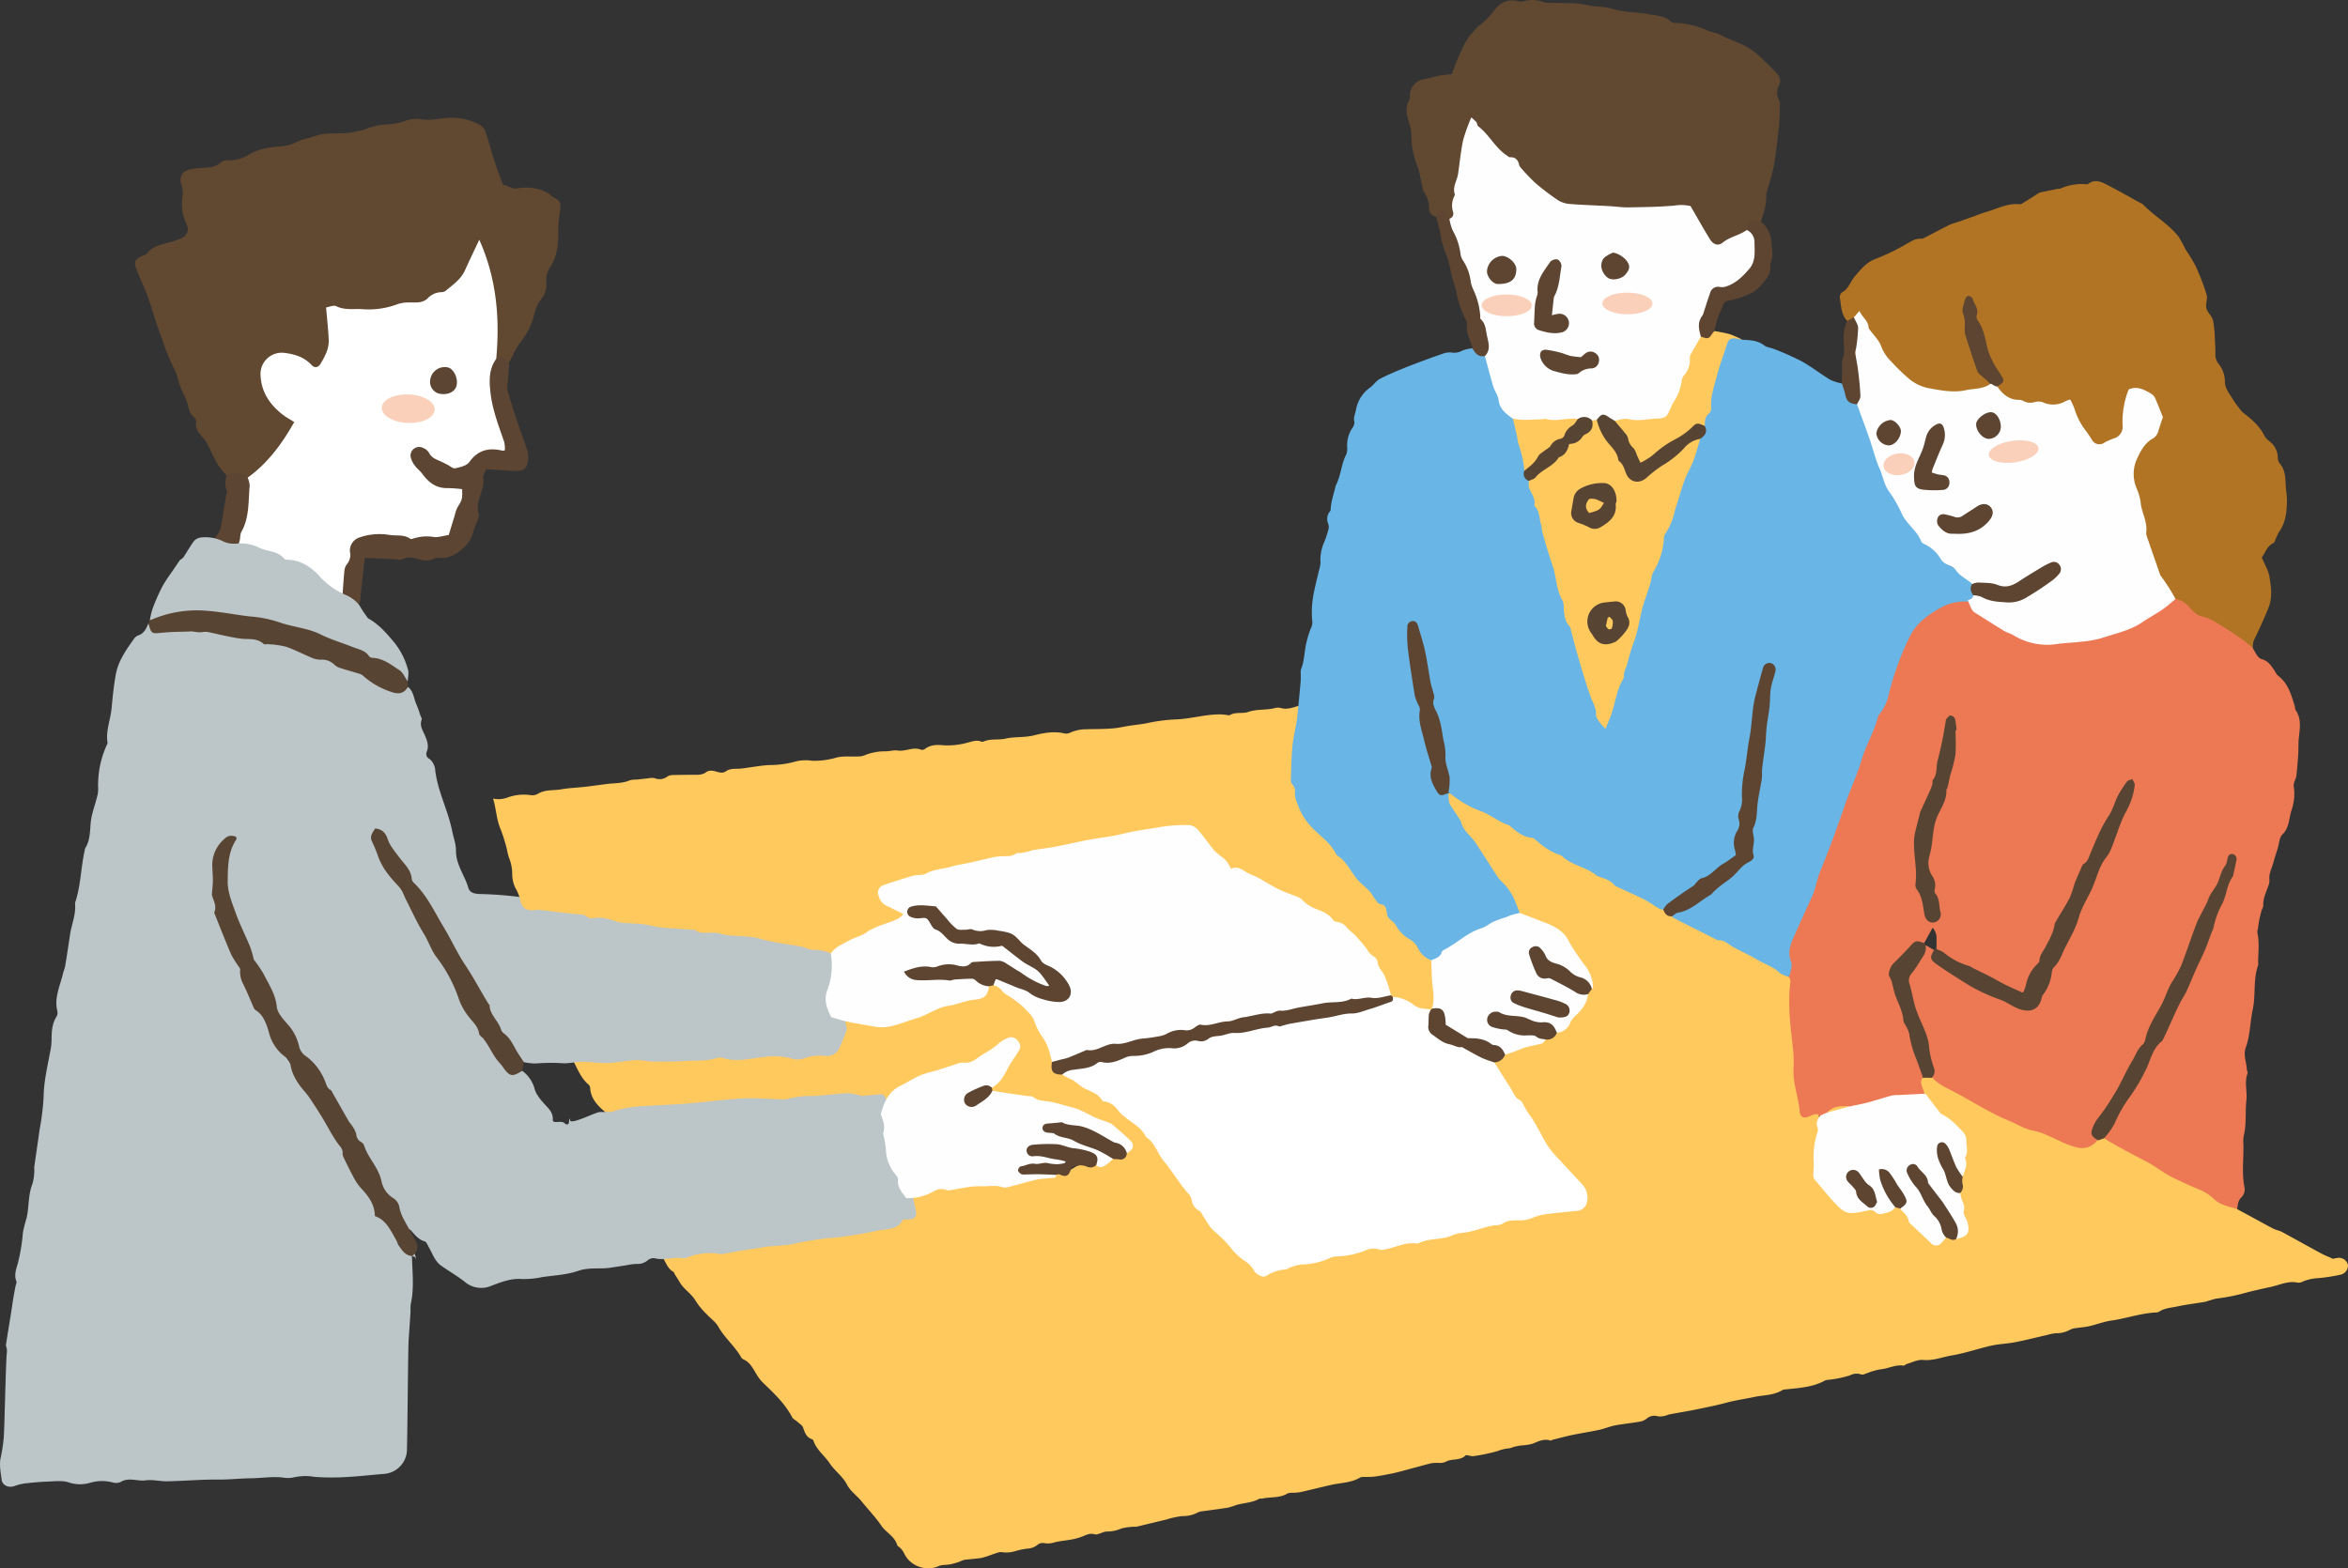 <svg xmlns="http://www.w3.org/2000/svg" width="702.927" height="469.646" viewBox="0 0 702.927 469.646">
  <rect x="0" y="0" width="702.927" height="469.646" fill="#333333" stroke="none"/>
  <g id="illust" transform="translate(-37.724 -324.773)">
    <g id="グループ_10894" data-name="グループ 10894" transform="translate(78.135 360.09)">
      <path id="パス_23850" data-name="パス 23850" d="M170.6,416.182q.59-1.1,1.179-2.188a19.583,19.583,0,0,1,1.869-3.385,21.715,21.715,0,0,0,4.561-9.108,12.381,12.381,0,0,1,2.126-4.406,6.6,6.6,0,0,0,1.394-4.71,7.442,7.442,0,0,1,1.334-5c2.382-3.732,2.237-7.925,2.285-12.1.019-1.544.337-3.081.488-4.625.246-2.522.081-2.766-2.074-3.943-.55-.3-.951-.875-1.5-1.172a11.79,11.79,0,0,0-2.709-1.162A14.819,14.819,0,0,0,173,364.11c-1.207.238-2.638-.662-4.265-1.135-.784-2.175-1.695-4.5-2.46-6.866-.986-3.05-1.78-6.167-2.83-9.194a4.19,4.19,0,0,0-1.838-1.948,17.079,17.079,0,0,0-9.933-1.9c-2.471.159-4.9.777-7.456.337a9.059,9.059,0,0,0-4.677.488c-2.777,1.114-5.686.891-8.51,1.394a30.569,30.569,0,0,0-3.678,1.174c-.589.184-1.2.314-1.8.455-.085.021-.2-.062-.273-.035-4.131,1.423-8.568.056-12.773,1.551-1.954.7-4.017.955-5.951,2a12.874,12.874,0,0,1-4.778,1.119c-2.973.292-5.977.653-8.8,2.278a11.076,11.076,0,0,1-6.589,1.877,3,3,0,0,0-2.09.618c-1.844,1.652-4.086,1.518-6.285,1.708a18.161,18.161,0,0,0-3.314.473c-2.115.587-2.872,2.216-2.293,4.34a7.661,7.661,0,0,1,.465,3.236,14.143,14.143,0,0,0,1.147,8.7c.872,1.943.273,3.443-1.708,4.309a29.587,29.587,0,0,1-3.7,1.251c-2.32.668-4.743,1.042-6.378,3.174-.4.531-1.307.664-1.958,1.025-1.666.926-2.041,1.584-1.369,3.422,1.019,2.783,2.351,5.452,3.374,8.235,1.088,2.957,1.95,6,2.95,8.992.529,1.586,1.222,3.122,1.691,4.726a64.107,64.107,0,0,0,3.893,9.217A24.628,24.628,0,0,1,71.655,422c.312.959.657,1.912,1.048,2.841a21.89,21.89,0,0,1,1.64,3.806c.329,1.613.7,3.052,2.063,4.119a1.517,1.517,0,0,1,.511,1.216c-.434,2.289,1.026,3.627,2.33,5.109a11.144,11.144,0,0,1,1.387,2.3c.964,1.871,1.793,3.819,2.861,5.626a22.99,22.99,0,0,0,2.465,2.969,39.983,39.983,0,0,1,6.654.984,5.777,5.777,0,0,0,2.837-1.718,59.123,59.123,0,0,0,9.869-12.128c1.662-2.864,1.613-3.56-1.133-5.185-3.24-1.915-5.051-4.894-6.563-8.148a8.444,8.444,0,0,1-.686-3.833,5.616,5.616,0,0,1,6.443-5.721,13.085,13.085,0,0,1,6.957,2.667c2.4,1.9,3.269,1.4,5.047-1.172,2.256-3.265,1.658-6.722,1.563-10.251-.043-1.627-.866-3.6.351-4.863,1.28-1.333,2.973.242,4.516.277,5.415.126,10.84.5,16.051-1.52a10.7,10.7,0,0,1,3.327-.382,10.362,10.362,0,0,0,6.494-2.154c1.695-1.416,4.168-1.224,6.021-2.769,4.005-3.341,5.669-8.01,7.981-12.623a57.128,57.128,0,0,1,4.551,20.368,104.845,104.845,0,0,1-.017,12.842C167.318,416.211,169.331,415.134,170.6,416.182Z" transform="translate(-58.59 -343.009)" fill="#614831"/>
      <path id="パス_23851" data-name="パス 23851" d="M90.995,452.978c.945,1.441,1.855,2.948,4,2.1a4.353,4.353,0,0,0,1.538-3.407c.318-3.854.829-7.691,1.274-11.626,3.079.134,6.1.261,9.126.4.647.029,1.447.366,1.908.1,1.927-1.121,3.759-.447,5.638,0a5.288,5.288,0,0,0,4.077-.271,2.134,2.134,0,0,1,1.313-.265c4.166.732,9.577-3.587,10.421-7.927a25.392,25.392,0,0,1,1.214-3.112,3.864,3.864,0,0,0,.413-2.128c-.684-2.026-.062-3.854.5-5.723.474-1.578,1.106-3.081.837-4.848-.126-.821.494-1.755.823-2.779,2.855.169,5.706.318,8.554.507,2.688.18,3.8-.668,4.03-3.345a7.869,7.869,0,0,0-.283-3.01c-.924-2.884-2.045-5.7-3-8.576-1.023-3.087-2.022-6.186-2.859-9.325a10.076,10.076,0,0,1,.165-3.033c.112-1.749.217-3.5.325-5.245-.959-1.606-2.32-1.664-3.866-1-1.617.172-1.685,1.538-2,2.665a22.642,22.642,0,0,0,.974,14.279c1.071,2.882,1.648,5.874,2.7,9.48-5.03-1.075-8.175,1.611-11.4,4.373-1.4,1.2-3.2,1.152-4.933-.023-1.836-1.243-3.881-2.094-5.477-3.786a3.632,3.632,0,0,0-5.27-.364,3.87,3.87,0,0,0,.091,5.551c1.4,1.5,2.742,3.05,4.1,4.582,1.977,2.223,4.667,2.568,7.358,2.928,2.934.4,3.383,1.133,1.908,3.788-.976,1.76-1.154,3.734-1.879,5.552-1.2,3.006-1.724,3.077-4.975,3.35-5.51.463-10.906-.614-16.361-.769a14.871,14.871,0,0,0-5.736,1.04c-2.28.858-3.809,2.369-3.806,4.971,0,1.745-.771,3.254-1.319,4.832A14.956,14.956,0,0,0,90.995,452.978Z" transform="translate(-28.993 -308.294)" fill="#5c4532"/>
      <path id="パス_23852" data-name="パス 23852" d="M70.339,421.121c.374,4.315,1.768,5.3,6.441,4.555a2.948,2.948,0,0,0,1.981-2.485c1.36-6.809,4-13.357,4.114-20.421.023-1.423.184-2.849-1.559-3.443a5.5,5.5,0,0,0-6.362-.748c-.221,1.451-.61,2.86.054,4.358.254.571-.107,1.427-.221,2.148-.457,2.907-.891,5.818-1.418,8.713a5.349,5.349,0,0,1-.92,2.26A10.673,10.673,0,0,0,70.339,421.121Z" transform="translate(-47.585 -291.603)" fill="#5c4532"/>
      <path id="パス_23853" data-name="パス 23853" d="M78.2,433.093a7.279,7.279,0,0,1,.612,2.365c-.447,4.677-.037,9.511-2.487,13.855-.428.759-.294,1.813-.536,2.7-.676,2.487-1.412,4.956-2.125,7.431,1.135,1.5,2.357,2.824,4.491,2.68a1.414,1.414,0,0,1,1.03.345c2.318,2.6,6.149,2.483,8.607,4.82a1.926,1.926,0,0,0,.99.471,5.573,5.573,0,0,1,3.988,2.721,6.891,6.891,0,0,0,1.453,1.265c4.013-1.071,8.037-2.051,12.248-1.693.221-3.025.4-6.052.691-9.071a3.888,3.888,0,0,1,.806-2.039,4.259,4.259,0,0,0,.85-3.645,4.149,4.149,0,0,1,2.574-4.2,18.227,18.227,0,0,1,9.316-.848c2.061.318,4.267-.209,6.174,1.15.31.221,1.052-.169,1.6-.271a12.858,12.858,0,0,1,5.229-.306c1.35.281,2.882-.3,4.687-.55.567-1.861,1.178-3.875,1.8-5.886a10.543,10.543,0,0,1,.79-2.353c1.468-2.436,1.507-2.413,1.422-5.5a40.452,40.452,0,0,0-4.36-.318c-3.48.1-5.74-1.759-7.644-4.371-.583-.8-1.447-1.394-2.022-2.2A6.9,6.9,0,0,1,127.013,427a2.591,2.591,0,0,1,3.78-2.787,3.549,3.549,0,0,1,1.679,1.394c.686,1.425,1.929,1.931,3.221,2.479.767.325,1.5.724,2.252,1.094.8.4,1.7,1.253,2.38,1.106,1.5-.325,3.447-.761,4.222-1.853,2.611-3.684,5.942-4.391,9.993-3.411a3.06,3.06,0,0,0,.658-.132,9.052,9.052,0,0,0-.176-2.44c-1.664-4.822-3.525-9.643-4.11-14.7-.4-3.4-.606-7.106,1.7-10.212,1.116-12.23.116-24.143-5.072-35.7-1.545,3.292-2.961,6.23-4.305,9.2-1.21,2.676-3.554,4.257-5.688,6.042a2.17,2.17,0,0,1-1.3.469,5.753,5.753,0,0,0-4.177,1.871c-1.8,1.708-4.249,1.059-6.42,1.232a9.212,9.212,0,0,0-2.888.6,24.4,24.4,0,0,1-10.4,1.369c-2.556-.124-5.183.354-7.681-.895-.715-.358-1.9.219-3,.389.3,3.509.657,6.719.8,9.937a9.609,9.609,0,0,1-.682,3.5,26.321,26.321,0,0,1-1.642,3.2c-.709,1.365-1.815,1.685-2.893.534-2.2-2.345-5.008-3.174-8.008-3.554a6.361,6.361,0,0,0-7.2,6.635c.194,5.024,2.725,8.785,6.542,11.789,1.015.8,2.175,1.416,3.544,2.293C88.5,422.925,84.236,428.73,78.2,433.093Z" transform="translate(-44.469 -325.369)" fill="#fff"/>
      <path id="パス_23854" data-name="パス 23854" d="M104.309,385.032a3.675,3.675,0,0,0,2.4,4.408c2.675.639,5.018-.42,5.446-2.462.449-2.148-.895-4.911-2.587-5.328A4.365,4.365,0,0,0,104.309,385.032Z" transform="translate(-15.858 -306.928)" fill="#5c4532"/>
      <path id="パス_23855" data-name="パス 23855" d="M96.739,389.711c-.1,2.357,3.374,4.414,7.753,4.594s8.006-1.588,8.1-3.945-3.376-4.414-7.755-4.594S96.834,387.354,96.739,389.711Z" transform="translate(-22.858 -302.969)" fill="#fbd0bb"/>
    </g>
    <g id="グループ_10896" data-name="グループ 10896" transform="translate(37.724 324.773)">
      <g id="グループ_10895" data-name="グループ 10895">
        <path id="パス_23856" data-name="パス 23856" d="M466.237,450.746c-.2-.292-.13-.757-.24-1.123-1.034-3.407-1.981-6.854-5.041-9.166a6.074,6.074,0,0,1-1.025-1.5c-1.009-1.468-1.939-2.988-3.9-3.438a2.771,2.771,0,0,1-1.323-1.135,22.47,22.47,0,0,1-1.284-2.208,13.62,13.62,0,0,0-4.115-4.046c-2.088-1.332-4.214-2.611-6.308-3.933-2.833-1.789-6.4-2.349-8.62-5.161a4.646,4.646,0,0,0-4.1-1.762c-1.532.314-2.576,1.385-3.709,2.339a41.037,41.037,0,0,1-11.872,6.839,51.8,51.8,0,0,1-17.252,3.747c-2.795.072-5.611.872-8.372.232-6.639-1.536-12.358-5.02-17.883-8.857a4.1,4.1,0,0,1-1.58-1.977,3.08,3.08,0,0,0-1.513-1.712,6.689,6.689,0,0,0-4.747.579,17.574,17.574,0,0,1-2.9.761,5.206,5.206,0,0,0-2.444,1.119,12.255,12.255,0,0,1-2.87,2.283c-1.863,1.327-3.959,2.508-4.371,5.113a3.643,3.643,0,0,1-.519,1.042c-.928,1.706-1.774,3.467-2.808,5.107-1.873,2.973-1.906,6.49-2.984,9.7-.98,2.915-1.377,6.017-3.6,8.392a2.441,2.441,0,0,0-.567,1.261c-.507,3.608-2.351,6.7-3.759,9.962a30.708,30.708,0,0,0-1.021,3.3c-.155.515-.269,1.046-.463,1.545-1.2,3.1-2.31,6.252-3.664,9.29-1.4,3.147-1.755,6.7-3.852,9.587a7.156,7.156,0,0,0-.6,2.214c-.2.719-.426,1.431-.682,2.132-.159.432-.577.844-.562,1.251.064,1.666-.883,2.952-1.474,4.371a20.168,20.168,0,0,0-1.162,2.789,37.678,37.678,0,0,1-4.5,11.4,6.147,6.147,0,0,0-.534,1.757c-.114.447-.021,1.1-.3,1.329-1.807,1.518-2,3.842-2.853,5.795a8.512,8.512,0,0,0-.589,4.968,7.411,7.411,0,0,1,.107,4.243,2.7,2.7,0,0,0,.031.928c.033,0,.062.056.087.172a.32.32,0,0,1-.136.314l-.008.017a38.972,38.972,0,0,0-.434,4.6,104.352,104.352,0,0,0,.564,12.757,123.36,123.36,0,0,1,.813,12.428,16.417,16.417,0,0,0,.335,2.75c.3,1.412.8,2.789,1.05,4.208.256,1.439.294,2.913.463,4.367.2,1.716.751,2.161,2.429,1.879a14.669,14.669,0,0,0,1.718-.656c.858-.265,1.733-.469,2.6-.7a3.229,3.229,0,0,0,2.634-.7c1.832-1.724,4.139-1.491,6.372-1.557,3.333-.773,6.736-1.222,9.976-2.438a22.823,22.823,0,0,1,5.262-.916c2.431-.3,4.993.285,7.3-.93a5.06,5.06,0,0,0-.3-1.968,4,4,0,0,1-.434-2.868,1.237,1.237,0,0,0,.01-.691c-2.115-5.165-2.8-10.789-5.136-15.883a8.286,8.286,0,0,1-.449-1.563c-.912-3.775-2.446-7.352-3.509-11.086-.715-2.512-.815-3.409,1.135-5.15a19.749,19.749,0,0,0,3.72-3.833,4.1,4.1,0,0,1,4.563-1.995l.019-.008-.037-.05c.835-1.518,1.669-3.039,2.555-4.656a4.551,4.551,0,0,1,1.183,3.207c-.014,1.071-.021,2.14-.033,3.211a28.586,28.586,0,0,0,5.86,3.959c5.37,2.651,10.855,5.066,16.1,7.977a12.826,12.826,0,0,0,2.4.9,1.994,1.994,0,0,0,2.9-1.733,8.9,8.9,0,0,1,1.811-4.507c2.264-2.5,2.946-5.793,4.706-8.514,1.416-2.19,1.611-4.879,3.027-7.067a41.226,41.226,0,0,0,4.648-9.35c1.032-3.093,2.83-5.822,4.344-8.686,1.985-3.751,3.424-7.828,5.585-11.531,1.536-2.63,2.638-5.454,3.91-8.2.647-1.4,1.3-2.983,3.157-3.372a2.683,2.683,0,0,1,.221,2.343c-.391,2.6-2.1,4.7-2.841,7.115-2.1,6.792-5.89,12.807-8.516,19.338-1.247,3.1-2.7,6.114-4.083,9.139-1.42,3.1-2.035,6.494-3.962,9.434-3.577,5.454-5.628,11.69-8.322,17.595-1.11,2.43-2.68,3.43-5.291,2.847-2.185-.484-3.879-1.935-5.886-2.746a81.9,81.9,0,0,1-18.387-10.011c-1.6-1.193-2.791-2.471-2.082-4.642l-2.38-1.394a2.457,2.457,0,0,0-.31.087c-.687,3.06-2.781,5.341-4.381,7.9-.5.794-1.133,1.544-.924,2.556.67,3.271,1.036,6.684,2.52,9.676,2.343,4.727,3.412,9.8,4.629,14.841a10.373,10.373,0,0,1,.12,4.609,6.6,6.6,0,0,0,3.662,3.314,33.672,33.672,0,0,1,6.23,3.141,84.525,84.525,0,0,0,15.709,8.016c1.15.453,2.229,1.09,3.376,1.555,1.391.562,2.64,1.728,4.363,1.044a1.307,1.307,0,0,1,1.059.289,16.35,16.35,0,0,0,5.752,2.946c2.6.819,5.177,2.715,7.95.4.052-.043.151-.033.229-.035,1.274-.06,1.445-.97,1.515-1.958-1.755-2.417-1.807-3.624.165-6.015a40.507,40.507,0,0,0,6.165-9.327c2.587-5.975,6.629-11.134,8.938-17.268,1.439-3.821,3.759-7.332,5.454-11.09,1.41-3.13,3.558-5.855,4.762-9.083,2.229-5.977,4.456-11.94,7.187-17.73,1.449-3.072,3.521-5.822,4.451-9.2.511-1.852,1.979-3.48,3.163-5.235a9.983,9.983,0,0,1-.786,6.246c-1.745,3.188-1.983,6.867-3.8,10a16.856,16.856,0,0,0-1.59,3.877c-1.743,6.25-4.747,11.978-7.288,17.9-1.472,3.434-3.465,6.581-4.884,10.048-1.218,2.975-2.233,6.19-4.784,8.475-.659.593-.775,1.509-1.158,2.264-2.144,4.22-3.564,8.8-6.627,12.563-3.205,3.933-4.983,8.75-7.7,13,1.416,2.1,3.649,2.975,5.841,3.924a9.809,9.809,0,0,1,2,1c1.365,1.021,2.628,2.125,4.431,2.411a5.489,5.489,0,0,1,1.974,1.164,20.454,20.454,0,0,0,2.411,1.811c3.585,1.8,7.224,3.484,10.832,5.233,1.445.7,3.139,1.168,4.236,2.239a10.718,10.718,0,0,0,8.225,3.407c.176-1.394.227-2.727,1.507-3.823a3.486,3.486,0,0,0,.653-2.841c-.839-4.253-.19-8.514-.312-12.765a9.472,9.472,0,0,1,.108-2.56c.889-3.5.391-7.081.792-10.605.3-2.673-.639-5.4.331-8.07.137-.374-.2-.895-.219-1.352-.085-2.156-1.135-4.067-.256-6.521,1.288-3.587,1.257-7.576,2.063-11.361.93-4.371.048-8.988,1.64-13.3.074-.2-.048-.457-.046-.686.031-3,.436-6-.234-8.988a3.4,3.4,0,0,1,.178-1.139c.126-.842.209-1.693.378-2.525.2-.972.445-1.937.709-2.893.143-.521.538-1.03.515-1.53-.1-2.113.823-3.93,1.5-5.826a4.085,4.085,0,0,0,.341-1.8c-.246-1.859.684-3.422,1.141-5.1.4-1.482.893-2.94,1.346-4.408.432-1.4.459-3.221,1.383-4.112,2.132-2.055,1.929-4.832,2.735-7.234a14.929,14.929,0,0,0,.649-7.334,3.815,3.815,0,0,1,.337-1.553,9.292,9.292,0,0,0,.494-1.522c.219-2.165.4-4.334.54-6.505.1-1.6,0-3.217.172-4.807C467.534,456.214,468.028,453.365,466.237,450.746Z" transform="translate(220.997 -238.14)" fill="#ed7954"/>
        <path id="パス_23857" data-name="パス 23857" d="M625.348,572.03q5.214,2.835,10.431,5.663a9.919,9.919,0,0,0,1.247.54,11.726,11.726,0,0,1,1.536.525c3.992,2.171,7.96,4.387,11.955,6.552,1,.54,2.068.949,3.5,1.6a9.927,9.927,0,0,1,1.565-.3,2.748,2.748,0,0,1,2.907,2.15,2.779,2.779,0,0,1-2.214,2.888,54.747,54.747,0,0,1-6.436,1.021,14.435,14.435,0,0,0-4.751.982,2.879,2.879,0,0,1-1.559.4c-2.868-.682-5.477.7-8.1,1.251-2.2.469-4.445.994-6.666,1.52a60.676,60.676,0,0,1-9.751,2.006,30.513,30.513,0,0,0-3.066.906c-2.814.511-5.675.8-8.461,1.418-1.824.407-3.78.445-5.434,1.516a1.837,1.837,0,0,1-.881.289c-4.588.19-8.924,1.774-13.435,2.417-2.287.323-4.491,1.193-6.755,1.712-1.278.292-2.6.354-3.9.566a4.948,4.948,0,0,0-1.764.476,8.378,8.378,0,0,1-4.251,1.056,15.033,15.033,0,0,0-2.7.538c-3.172.72-6.329,1.53-9.521,2.152-2.353.457-4.788.509-7.121,1.03-3.957.885-7.818,2.262-11.8,2.924-2.857.476-5.589,1.656-8.645,1.354-1.563-.153-3.232.742-4.844,1.2-.364.1-.715.544-1.023.5-2.4-.36-4.524.918-6.84,1.1a20.663,20.663,0,0,0-4,1.148c-.583.172-1.309.6-1.743.407a4.193,4.193,0,0,0-3.4.258,32.909,32.909,0,0,1-6.575,1.344,2.9,2.9,0,0,0-.9.19c-3.633,2.028-7.679,2.231-11.672,2.667a2.728,2.728,0,0,0-1.121.227c-2.622,1.617-5.682,1.454-8.537,2.072-2.688.583-5.421.937-8.093,1.66-3.058.827-6.174,1.445-9.283,2.08-2.576.527-5.175.935-7.758,1.423-.527.1-1.021.374-1.547.467a5.579,5.579,0,0,1-2,.145,3.5,3.5,0,0,0-3.457.74,4.712,4.712,0,0,1-2.318.9c-2.361.412-4.758.631-7.112,1.084-1.586.306-3.1.972-4.683,1.315-2.638.569-5.312.968-7.956,1.516-1.968.409-3.912.937-5.866,1.42-.3.076-.641.333-.883.256-2.024-.641-3.682.372-5.461,1.022a16.5,16.5,0,0,1-3.207.461q-1.133.171-2.25.434a7.6,7.6,0,0,1-1.323.426,12.613,12.613,0,0,0-3.562.841A53.188,53.188,0,0,1,396.6,646a3.97,3.97,0,0,1-1.141-.159c-.378-.048-.939-.258-1.1-.089-1.695,1.739-4.226.842-6.116,2a4.879,4.879,0,0,1-2.057.263,12.284,12.284,0,0,0-2.094.091c-2.849.719-5.675,1.522-8.514,2.279-1.125.3-2.252.595-3.391.825-1.673.337-3.352.668-5.043.895-1.054.141-2.134.079-3.2.122a2.5,2.5,0,0,0-1.123.132c-2.682,1.65-5.793,1.576-8.721,2.239-3.083.7-6.151,1.476-9.236,2.169a17.324,17.324,0,0,1-2.25.2,3.814,3.814,0,0,0-1.571.192c-2.382,1.482-5.144.964-7.689,1.561-.219.05-.521-.106-.691-.008-2.192,1.274-4.739,1.241-7.081,1.952a19.328,19.328,0,0,1-2.448.765c-2.6.414-5.208.73-7.813,1.1a2.957,2.957,0,0,0-1.112.31,9.477,9.477,0,0,1-4.7,1.1,26.624,26.624,0,0,0-4.729,1.025c-2.936.7-5.862,1.435-8.8,2.119-.521.12-1.09.017-1.629.087a15.978,15.978,0,0,0-3.182.527,10.074,10.074,0,0,1-4.3.858,5.772,5.772,0,0,0-1.741.507c-.587.155-1.267.505-1.768.345-1.516-.486-2.7.246-4,.736a16.839,16.839,0,0,1-2.884.788c-1.673.314-3.381.463-5.041.825a6.292,6.292,0,0,1-3.412.252,2.479,2.479,0,0,0-1.877.571,5.091,5.091,0,0,1-2.992,1.1,21.1,21.1,0,0,0-3.412.689,9.141,9.141,0,0,1-4.1.393c-.943-.186-2.057.391-3.074.689a27.665,27.665,0,0,1-3.056,1c-1.755.3-3.548.366-5.314.606a9.936,9.936,0,0,0-1.482.6,24.167,24.167,0,0,1-2.682.736c-1.207.23-2.57.083-3.62.6a7.45,7.45,0,0,1-4.987.318,7.752,7.752,0,0,1-5.1-4.059,5.406,5.406,0,0,0-1.666-2.13,1.117,1.117,0,0,1-.482-.5c-.751-2.624-3.339-3.746-4.724-5.777-1.807-2.651-4.023-4.921-6.006-7.4-.62-.777-1.4-1.427-2.068-2.165a11.372,11.372,0,0,1-2.088-2.473c-1.265-2.673-3.761-4.317-5.326-6.672-1.526-2.3-3.9-3.974-4.832-6.683a.869.869,0,0,0-.422-.517c-1.733-.542-2.179-1.983-2.713-3.494-.248-.7-1.11-1.2-1.722-1.764-.505-.463-1.255-.773-1.547-1.334-2.2-4.2-5.622-7.34-8.963-10.567a13.181,13.181,0,0,1-1.9-2.628c-.976-1.58-1.8-3.269-3.635-4.09a1.568,1.568,0,0,1-.717-.575c-1.886-3.389-4.989-5.856-6.891-9.261-.8-1.431-2.312-2.45-3.447-3.7a22.359,22.359,0,0,1-3.279-3.924c-1.228-2.241-3.529-3.473-4.788-5.624-.5-.862-1.061-1.695-1.584-2.545-.12-.2-.149-.523-.314-.61-2.092-1.1-2.372-3.562-3.879-5.094.91-.9,2.167-.817,3.273-1.061,4.359-.968,8.68-2.268,13.23-1.956,1.76.12,3.331-.759,5.032-.9a106.462,106.462,0,0,0,10.846-.976c5.111-.965,10.321-1.174,15.43-2.289,4.077-.889,8.279-1.3,12.436-1.85,2.161-.285,4.3-.751,6.465-.951,2.376-.219,3.883-2.243,6.128-2.715.7-.149.684-.945.612-1.59a4.657,4.657,0,0,1-.087-2.523,3.518,3.518,0,0,1,2.347-.893,16.557,16.557,0,0,0,5.769-1.788,4.846,4.846,0,0,1,2.471-.637c5,.107,9.986-1.675,14.849-1.052,5.465.7,10.214-1.466,15.3-2.185,1.354-.192,2.843.17,4.067-.742,2.384.027,4.259-1.2,6.228-2.359,1.879-1.1,4.114.192,6.128-.488,2.107.482,3.263-1.416,4.95-1.989,1.387-.368,3.134.118,3.916-1.671,1.575-1.964,1.629-2.467-.095-4.11-2.188-2.084-4.414-4.061-7.425-5.076-3.3-1.114-6.174-3.345-9.639-4.079-2.566-.544-5-1.789-7.72-1.555a.9.9,0,0,1-.463-.033c-4.52-2.334-9.778-1.484-14.409-3.339a1.721,1.721,0,0,1-.4-.24,1.132,1.132,0,0,1-.151-1.017c2.95-2.942,4.41-6.926,7.048-10.1.875-1.055,1.338-2.4.155-3.595-1.116-1.133-2.274-.49-3.418.085a23.407,23.407,0,0,0-3.953,2.861c-5.467,4.365-12.368,4.743-18.6,6.918-6.037,2.105-11.738,4.311-13.8,11.184a1.471,1.471,0,0,1-.7.9c-2.338.467-4.648,1.352-7.051.205a3.158,3.158,0,0,0-1.85.027c-4.685.825-9.5.17-14.171,1.255-1.511.349-3.085-.24-4.65-.236-7.873.021-15.67,1.092-23.506,1.606-8.072.527-16.073,2.006-24.211,1.728-2.167-.074-3.765-.538-4.615-2.719a7.954,7.954,0,0,0-2.537-3.008c-2.183-1.84-4.065-3.887-4.3-6.945a1.535,1.535,0,0,0-.442-1.063c-3.112-2.593-3.866-6.7-6.275-9.738a2.461,2.461,0,0,1,.719-2.648c3.1-.079,6.225-.048,9.3-.2,5.059-.246,10.117-.1,15.168-.372,5.434-.3,10.9.234,16.315-.3,5.806-.569,11.665.217,17.44-.825a6.558,6.558,0,0,1,2.785-.2c3.552.955,7.052.271,10.6.029,2.533-.17,4.115-1.05,4.995-3.381a9.46,9.46,0,0,1,1.257-2.5,2,2,0,0,1,2.2-.219c2.952,1.054,6.122,1.046,9.1,1.975,5.243,1.635,10.03-.461,14.659-2.318a112.727,112.727,0,0,1,13.842-4.788,9.124,9.124,0,0,1,2.037-.473c2.651-.066,4.623-1.123,5.585-3.715a2.475,2.475,0,0,1,1.8-.4c1.832.165,2.6,1.883,3.961,2.74a25.238,25.238,0,0,1,10.441,11.87c1.129,2.715,2.785,5.2,3.147,8.208-.3,3.091-.161,3.281,2.975,4.052a54.324,54.324,0,0,1,11.7,7.04c.244.194-.1.07.18.138,3.562.879,5.3,4.164,8.084,6.079,3.78,2.607,6.364,6.221,8.864,10.036a126.262,126.262,0,0,0,8.444,11.456,8.813,8.813,0,0,1,1.809,2.967,4.679,4.679,0,0,0,1.85,2.622c.325.215.715.444.844.794,1.78,4.863,6.643,7.133,9.407,11.181a10.412,10.412,0,0,0,3.645,3.244,8.224,8.224,0,0,1,2.64,2.6c1.4,1.939,2.446,1.917,4.6,1.054,2.988-1.2,6.054-2.531,9.265-2.758a27.278,27.278,0,0,0,8.134-1.84,10.59,10.59,0,0,1,2.953-.624,22.917,22.917,0,0,0,7.075-1.4,8.328,8.328,0,0,1,5.248-.686,3.04,3.04,0,0,0,1.623-.077c4.21-1.389,8.626-1.89,12.953-2.58,4.476-.713,8.862-1.809,13.2-2.923,3.352-.862,6.951-.964,10.086-2.667a2.147,2.147,0,0,1,1.117-.316c5.551.323,10.609-2.433,16.088-2.574.846-.021,1.685-.294,2.547-.327,1.422-.056,2.922-.072,3.54-1.693a4.572,4.572,0,0,0-.8-5.034c-2.75-2.977-5.365-6.091-8.2-8.973-3.037-3.087-4.363-7.172-6.848-10.545-1.646-2.235-3.027-4.644-4.648-6.9-2.4-3.349-5.128-6.6-6.548-10.6,1.081-1.007,2.585-1.474,3.474-2.727,2.613-1.348,5.2-2.7,8.252-2.878a5.56,5.56,0,0,0,3.575-1.5,5.644,5.644,0,0,0,3.651-2.171,5.82,5.82,0,0,0,3.732-3.531,2.913,2.913,0,0,1,.978-1.267,12.271,12.271,0,0,0,4.141-6.236c.3-.709.775-1.317,1.135-1.991.513-2.613-.7-4.782-2.128-6.672a34.3,34.3,0,0,1-3.742-5.626c-2.039-4.22-5.622-6.248-9.8-7.691-2.02-.7-4.317-.877-5.843-2.686-2.256-6.176-7.081-10.708-10.381-16.218-2.777-4.635-6.732-8.485-8.872-13.57-.78-1.855-2.841-3.227-1.867-5.655a.906.906,0,0,1,.509-.455c2.531.8,4.538,2.586,6.918,3.7,3.443,1.6,6.868,3.254,10.216,5.066,1.321.715,2.318,1.871,3.672,2.469,6.323,2.787,11.752,7.183,18,10.053,3.029,1.392,6.1,2.808,8.93,4.456,5.3,3.089,11.031,5.384,16.158,8.777.992.86,1.774,2,3.128,2.39a71.841,71.841,0,0,0,12.761,6.18c6,2.4,11.208,6.219,17.132,8.717a19.659,19.659,0,0,1,4.838,3.525,3.03,3.03,0,0,1,.258,1.6c-.839,6.72.112,13.363.839,20.018a34.979,34.979,0,0,1,.12,5.6c-.232,4.449,1.5,8.58,1.875,12.92.145,1.65,1.2,2.057,2.68,1.474.932-.368,1.8-.994,2.888-.628a9.635,9.635,0,0,1,0,6c-.988,3.988-.624,8.031-.8,12.052a1.454,1.454,0,0,0,.4,1.077c2.475,2.487,4.336,5.5,6.858,7.948a5.984,5.984,0,0,0,6.226,1.59,6.591,6.591,0,0,1,5.179.217c1.691.862,3.275-.426,4.811-1.148a2.534,2.534,0,0,1,2.049.335,6.719,6.719,0,0,1,2.636,3.147c.7,1.8,2.632,2.587,3.813,4.026a6.807,6.807,0,0,0,.868.78c3.046,2.62,3.046,2.622,6.188.629,1.139-.019,2.258.744,3.414.087,2.955-.507,3.023-3.023,2.221-4.871-1.133-2.609-.848-5.473-1.759-8.1.939-1.8.3-3.825.777-5.694,1.146-2.553.66-5.322.988-7.981.529-4.305-2.626-6.55-5.587-8.694a25.9,25.9,0,0,1-6.565-7.671c-.18-1.516-1.52-2.859-.687-4.528.961-.748,2.02-.476,3.072-.291,1.54,1.844,3.664,2.806,5.74,3.875,5.806,2.988,11.262,6.645,17.332,9.126,2.3.943,4.555,2.413,6.864,2.847,4.747.893,8.556,3.889,13.154,5.032a5.775,5.775,0,0,0,6.362-2.1,2.2,2.2,0,0,1,2-.587c4.243,2.7,8.758,4.906,13.183,7.278,2.58,1.385,4.869,3.321,7.569,4.586,2.394,1.121,4.764,2.291,7.216,3.294a14.35,14.35,0,0,1,4.913,3.037C620.239,570.854,622.931,571.212,625.348,572.03Z" transform="translate(44.42 -209.933)" fill="#ffc95e"/>
        <path id="パス_23858" data-name="パス 23858" d="M194.053,555.145a9.874,9.874,0,0,1,3.747,5.522c.577,1.879,2.109,3.562,3.507,5.063,1.154,1.241,1.989,2.233,1.923,4.156-.045,1.321,2.769-.13,3.608,1.09.748,1.092-1.11-.7,0,0,2.08,1.305.782-3.134,1.58-.949.451,1.241,7.656-2.51,8.851-2.529,6.221-.093,1.654.087,7.822-1.181a50.8,50.8,0,0,1,6.835-.684c3.817-.258,7.646-.356,11.458-.672,5.52-.457,11.018-1.218,16.543-1.522,3.808-.207,7.646.145,11.471.236a5.8,5.8,0,0,0,1.952-.052,24.989,24.989,0,0,1,7.381-.918c3.62-.145,7.226-.709,10.846-.844a16.874,16.874,0,0,1,4.129.829l5.971-.564c1.514.79,1.762,2.378,1.757,3.709-.016,2.8.742,5.477.879,8.231a19.175,19.175,0,0,0,3.42,10.166c1.768,2.6,2.111,6,3.341,8.955.258,1.117.521,2.233.771,3.351.509,2.276-.008,3.006-2.243,3.153-.473.031-.951,0-1.563,0-1.536,3.209-4.782,2.75-7.489,3.285a109.034,109.034,0,0,1-14.7,2.285A90.8,90.8,0,0,0,274.9,607.07c-2.524.457-5.126.478-7.691.73-.753.073-1.491.3-2.243.414-1.6.246-3.2.449-4.8.7-1.489.24-2.969.533-4.456.782a8.326,8.326,0,0,1-2.533.325,17.239,17.239,0,0,0-9.773,1.083,2.862,2.862,0,0,1-1.423.12c-2.75-.345-5.477.775-8.256.064a2.641,2.641,0,0,0-2.094.606,4.643,4.643,0,0,1-3.445,1.079,23.2,23.2,0,0,0-3.095.436c-1.6.242-3.2.49-4.8.734-3.145.426-6.29-.2-9.505.924-3.38,1.181-7.129,1.331-10.727,1.861a26.784,26.784,0,0,1-5.982.581c-3.3-.275-6.223.885-9.139,1.973a7.563,7.563,0,0,1-8.037-1.108c-2.243-1.772-4.758-3.2-7.094-4.859-1.974-1.4-2.642-3.726-3.8-5.7-.333-.568-.635-1.445-1.117-1.578-1.917-.535-2.946-1.979-4.195-3.329-2.372-2.564,2.861,11.477,1.375,8.184-.12-.265-.643-.349-.978-.517,1.869-3.606-.616-6.254-2.142-9.013-.978-1.768-2.188-3.387-2.522-5.444a1.488,1.488,0,0,0-.292-.808c-5.5-5.481-6.844-13.385-11.448-19.493-2.694-3.571-4.332-8.068-6.914-11.864-3.112-4.573-4.95-10.061-9.645-13.508a2.5,2.5,0,0,1-1.013-1.381c-.9-4.117-3.664-7.129-6.044-10.375a5.5,5.5,0,0,1-1.036-2.363,28.788,28.788,0,0,0-6.151-13.111c-.236-.3-.622-.54-.7-.906-1.59-7.05-5.862-13.092-7.338-20.25-1.042-5.055-.037-9.7.98-14.469.114-.542.577-1.017.248-1.664-.99-.511-1.617.147-2.2.782a10.912,10.912,0,0,0-3.017,6.99c-.515,9.41,1.135,18.461,5.9,26.521,2.628,4.449,2.69,9.782,5.793,13.867s4.5,9.091,7.224,13.261c2.156,3.3,4.683,6.238,6.232,10.015,1.325,3.232,4.261,5.616,6.025,8.738,2.677,4.743,5.758,9.244,8.03,14.231a60.689,60.689,0,0,0,8.037,13.478,5.565,5.565,0,0,1,1.313,2.841,2.723,2.723,0,0,0,1.187,2.218c2.549,1.383,3.722,3.819,4.908,6.238a14.308,14.308,0,0,0,4.547,5.489c.093,4.791.719,9.591-.352,14.359a14.855,14.855,0,0,0-.07,2.3c-.141,2.291-.308,4.58-.461,6.869-.052.769-.114,1.536-.143,2.3-.17,4.5-.316,28.376-.5,32.881a7.442,7.442,0,0,1-6.492,6.529c-3.724.277-7.439.749-11.167.933a70.035,70.035,0,0,1-10-.021,15.848,15.848,0,0,0-6.225.165,8.131,8.131,0,0,1-3.161.048c-3.252-.385-6.469.186-9.676.217-3.234.031-6.447.414-9.685.383-5.074-.048-10.148.407-15.226.517-2.188.048-4.429-.569-6.565-.281-2.5.337-5.086-1.025-7.54.519a3.642,3.642,0,0,1-2.5.06,12.489,12.489,0,0,0-6.523.135,10.719,10.719,0,0,1-6.482-.1c-1.737-.591-3.8-.341-5.709-.277-2.452.083-4.9.3-7.342.573a15.437,15.437,0,0,0-3.242.819c-1.71.587-3.581-.236-3.79-1.946-.267-2.173-.75-4.484-.279-6.538a50.784,50.784,0,0,0,.912-5.918c.223-2,.629-23.339.924-25.328a5.868,5.868,0,0,0-.008-1.427c-.039-.378-.3-.765-.25-1.115.471-3.1,1-6.2,1.493-9.292.24-1.5.442-3.008.686-4.509.2-1.214.428-2.425.651-3.637.1-.554.457-1.2.285-1.64-.732-1.884-.037-3.686.442-5.363a55.337,55.337,0,0,0,1.532-9.3,45.454,45.454,0,0,1,1.133-4.416c.713-3.349.407-6.854,1.729-10.131a15.173,15.173,0,0,0,.538-3.955c.041-.38-.052-.777,0-1.152.519-3.687,1.073-7.367,1.584-11.055a76.4,76.4,0,0,0,1.2-9.683c.043-4.753,1.176-9.286,2.012-13.89a18.168,18.168,0,0,0,.372-3.124c.015-2.518.076-4.987,1.507-7.22a2.355,2.355,0,0,0,.221-1.656c-.976-3.945.8-7.456,1.669-11.109.2-.829.564-1.623.7-2.46.517-3.108.97-6.228,1.447-9.345.463-3.019,1.749-5.9,1.5-9.039a1.5,1.5,0,0,1,.041-.575c1.7-5.092,1.677-10.5,2.868-15.685a1.826,1.826,0,0,1,.149-.554c1.416-2.293,1.379-4.828,1.6-7.419.232-2.777,1.332-5.481,2-8.227a7.951,7.951,0,0,0,.246-2.278,28.979,28.979,0,0,1,2.429-12.61c.145-.356.428-.746.376-1.077-.562-3.521.891-6.8,1.212-10.206.323-3.434.657-6.879,1.284-10.265.732-3.947,3.017-7.2,5.307-10.41a2.89,2.89,0,0,1,1.261-1.158c1.89-.544,2.527-2.086,3.182-3.653a5.032,5.032,0,0,0,5.721,2.032c2.051-.482,4.146-.062,6.217-.149a1.481,1.481,0,0,0,1.408.134,3.026,3.026,0,0,1,1.158-.012,6.083,6.083,0,0,0,2.756-.126c4.621.825,9.362,1.224,13.867,2.311,5.909,1.429,12.124,2.14,17.556,5.262a4.812,4.812,0,0,0,2.709.877c1.836-.136,3.238.889,4.838,1.509a93.82,93.82,0,0,1,14.837,7.385c2.169,1.319,4.431.825,6.606-.2,1.762,1.323,1.743,3.523,2.582,5.3a31.557,31.557,0,0,1,1.133,3.186c.153.444.544.982.416,1.317-.684,1.774.279,3.139.922,4.621.691,1.586,1.325,3.207.6,4.993a1.634,1.634,0,0,0,.868,2.175,4.979,4.979,0,0,1,1.685,3.567c.8,6.256,3.833,11.876,5.061,18.019.4,1.968,1.148,3.862,1.135,5.915-.025,4.119,2.624,7.361,3.717,11.121.411,1.41,1.882,1.78,3.333,1.807a112.254,112.254,0,0,1,17.455,1.743c9.718,1.726,19.535,2.793,29.217,4.716a46.789,46.789,0,0,0,6.321.5c8.719.525,17.3,2.345,26.047,2.682a46.327,46.327,0,0,1,9.912,1.724c4.274,1.133,8.736,1.41,12.9,2.969a10.591,10.591,0,0,0,3.137.409,8.648,8.648,0,0,1,5.128,1.664c1.836,2.977,1.081,6.343.383,9.19-1.222,4.993-1.946,9.8-.48,14.791a54.287,54.287,0,0,1-2.448,6.052,4.018,4.018,0,0,1-4.131,2.041,13.547,13.547,0,0,0-6.49.833,6.483,6.483,0,0,1-3.918-.134,20.279,20.279,0,0,0-7.911-.354c-4.036.42-8.13,1.613-12.244.289a2.966,2.966,0,0,0-1.708-.019c-3.217,1.03-6.562.7-9.844.932-3.213.221-6.447.153-9.674.141-1.038,0-2.074-.256-3.116-.347a12.558,12.558,0,0,0-2.272-.06c-2.746.271-5.485.767-8.235.86-2.372.081-4.758-.387-7.139-.391-1.9,0-3.8.494-5.7.463a56.754,56.754,0,0,0-8.235.056,15.391,15.391,0,0,1-3.68-.4,2.439,2.439,0,0,1-1.675-1.47c-2.272-4.123-5.853-7.452-7.8-11.655a118.951,118.951,0,0,0-5.737-10.9c-3.581-6.023-6.7-12.31-10.553-18.189-2.469-3.773-5.374-7.414-7.3-11.349-2.44-4.991-6.744-8.642-8.731-13.8-.36-.941-1.061-1.782-2.2-1.3a1.8,1.8,0,0,0-.866,2.473c1.627,4.1,3.4,8.264,6.207,11.6,2.531,3.012,4.115,6.453,6.06,9.73a70.9,70.9,0,0,1,4.034,7.964c2.188,5.051,6.443,8.932,8.124,14.223,2.252,7.092,7.588,12.379,10.809,18.906,1.139,2.307,3.23,4.04,4.8,6.114C190.952,556.487,192.6,555.11,194.053,555.145Z" transform="translate(-37.724 -234.486)" fill="#bcc5c8"/>
        <path id="パス_23859" data-name="パス 23859" d="M284.7,513.348c.052.7.079,1.4.165,2.09a3.354,3.354,0,0,0,.323,1.327c1.007,1.617,2.082,3.194,3.134,4.786.043.064.112.124.126.194.511,2.878,3.044,4.385,4.491,6.625,2.1,3.248,4.181,6.505,6.3,9.742a9.242,9.242,0,0,0,1.454,1.793,16.714,16.714,0,0,1,4.121,6.155c.442,1.061.835,2.142,1.249,3.215-2.431,1.935-5.6,2.07-8.307,3.447q-6.949,3.535-13.5,7.7a5.538,5.538,0,0,0-1.482,1.453,4.032,4.032,0,0,1-3.573,1.813,5.093,5.093,0,0,1-3.7-2.942,9.868,9.868,0,0,0-3.165-3.337,20.67,20.67,0,0,1-6.715-8.427,3.333,3.333,0,0,0-.635-1.228,121.173,121.173,0,0,1-11.562-12.945A83.556,83.556,0,0,0,243.3,523.9c-2.913-2.564-3.887-6.056-5.018-9.571-2.839-8.82-.54-17.376,1.03-25.987a3.5,3.5,0,0,1,.5-1.054c.229-2.392.473-4.784.674-7.177.07-.837.037-1.679.05-2.52a3.284,3.284,0,0,1,.035-1.15c1.16-2.758.984-5.783,1.78-8.609a25.423,25.423,0,0,1,1.278-3.933,3.987,3.987,0,0,0,.31-2.4,26.733,26.733,0,0,1,.052-5.055,29.931,29.931,0,0,1,.631-3.87c.4-1.879.871-3.74,1.3-5.611a10.664,10.664,0,0,0,.523-2.64,12.894,12.894,0,0,1,1.034-5.915,27.646,27.646,0,0,0,1.325-3.949,2.715,2.715,0,0,0-.01-1.605,3.623,3.623,0,0,1,.56-3.932c.2-.244.112-.72.167-1.086.1-.674.167-1.358.323-2.018.306-1.272.666-2.533,1-3.8a3.257,3.257,0,0,1,.153-.68c1.567-2.961,1.635-6.424,3.174-9.4a5.238,5.238,0,0,0,.244-2.283,9.471,9.471,0,0,1,1.513-5.531,2.842,2.842,0,0,0,.657-1.921c-.368-1.338.291-2.4.48-3.6a10.342,10.342,0,0,1,4.284-6.687c1.019-.8,1.788-2,2.9-2.574,2.589-1.332,5.285-2.473,8-3.542,3.662-1.447,7.369-2.783,11.084-4.09a6.059,6.059,0,0,1,2.442-.238,4.72,4.72,0,0,0,3.095-.577,9.72,9.72,0,0,1,3.107-.68,16.211,16.211,0,0,0,3.914,2.334c1.559,4.7,3.058,9.412,4.7,14.082.7,2.006,2.582,3.043,3.8,4.625a102.579,102.579,0,0,1,3.594,15.12,5.316,5.316,0,0,0,1.119,3.637c.841,3.05,2.028,5.984,3,8.984,1.05,3.236,1.292,6.713,2.456,9.943,1.9,5.27,2.677,10.861,4.671,16.1a6.357,6.357,0,0,1,.347,1.116c1.288,7.284,4.4,14.047,6.089,21.2,1.026,4.344,3.219,8.27,4.011,12.662a4.33,4.33,0,0,0,1.819,2.764,30.251,30.251,0,0,0,2.814-7.921c.8-3.246,2.318-6.248,3.046-9.532,1.224-5.522,3.389-10.774,4.693-16.3a82.114,82.114,0,0,1,5.481-16.338,10.488,10.488,0,0,0,.922-3.6,12.049,12.049,0,0,1,1.946-5.911c1.179-1.733,1.484-3.922,2.041-5.911a60.975,60.975,0,0,1,4.576-12.443c1.245-2.334,1.3-5.14,2.678-7.454,1.05-1.2,2.01-2.427,1.385-4.185a4.7,4.7,0,0,1,.974-3.513,4.365,4.365,0,0,0,.839-2.622c.383-6.478,2.81-12.422,4.942-18.43.688-1.939,1.852-2.07,4.913-.984,2.322.1,4.609.186,6.6,1.735.748.581,1.892.62,2.81,1.009a84.4,84.4,0,0,1,8.243,3.653c3,1.669,5.721,3.819,8.661,5.6a14.984,14.984,0,0,0,3.488,1.092,2.9,2.9,0,0,1,1.226,2.177,4.323,4.323,0,0,0,3.461,3.916,3.413,3.413,0,0,1,1.243,1.931c1.964,7.288,5.047,14.194,7.3,21.387a27.821,27.821,0,0,0,3.6,6.753c1.881,2.843,4,5.566,5.86,8.37,2.258,3.387,5.7,5.355,8.239,8.357,1.648,1.946,4.228,3.525,6.441,5.2a5.271,5.271,0,0,1,1.542,1.4c.291,1.358.252,2.766.649,4.11a1.885,1.885,0,0,1-1.706,1.718A15.192,15.192,0,0,0,431.868,458c-3.4,2-6.788,4.212-8.866,8.235a83.935,83.935,0,0,0-6.453,17.641,13.95,13.95,0,0,1-2.907,6.06.966.966,0,0,0-.248.393c-1.114,4.569-3.651,8.62-4.946,13.071-1.271,4.361-3.213,8.427-4.7,12.682-2.392,6.864-4.809,13.727-7.6,20.45-1.071,2.578-1.427,5.4-2.609,7.977-1.9,4.145-3.811,8.285-5.634,12.465-.951,2.181-1.584,4.379-.629,6.771.486,1.214.006,2.462-.24,3.682a2.324,2.324,0,0,1-.285.678c-.089.085-.18.171-.271.254a8.149,8.149,0,0,1-2.655-1.177c-1.852-1.871-4.354-2.535-6.509-3.825-2.388-1.427-4.958-2.541-7.385-3.9-1.456-.819-2.651-2.169-4.538-1.975q-6.731-3.393-13.454-6.8c-.12-.06-.174-.25-.26-.378a3.182,3.182,0,0,1,2.353-1.737c3.579-1.123,6.428-3.449,9.339-5.661a134.23,134.23,0,0,0,10.971-9.389c.529-.5,1.094-.965,1.025-1.731-.2-2.188.546-4.332.248-6.529a5.039,5.039,0,0,1,.556-3.4c.858-1.391.223-2.917.5-4.356,2.19-11.491,2.663-23.18,4.073-34.764.207-1.7,1-3.281,1.077-5.016.041-.916.444-2.07-.757-2.394-1.181-.318-1.621.8-1.852,1.683-1.332,5.109-2.973,10.174-3.176,15.5a45.038,45.038,0,0,1-1,6.209c-1.024,5.756-1.575,11.549-2.169,17.357-.353,3.455.054,7.168-1.762,10.45a4.25,4.25,0,0,0-.159,3.213c.531,1.846.219,3.225-1.807,3.848a2.362,2.362,0,0,0-.8.484c-5.957,4.989-12.885,8.678-18.67,13.9a1.764,1.764,0,0,1-.616.327,3.6,3.6,0,0,1-1.129-.236c-1.52-.9-2.948-1.981-4.518-2.781-2.613-1.331-5.312-2.489-7.969-3.736a3.249,3.249,0,0,1-1.18-.728c-1.185-1.487-2.979-1.8-4.576-2.489-.139-.06-.343-.027-.445-.118-3.064-2.692-7.439-3.064-10.431-5.89a2.708,2.708,0,0,0-1.023-.527c-2.789-.9-4.983-2.717-7.16-4.569a1.543,1.543,0,0,0-.765-.449c-2.669-.137-4.573-1.728-6.471-3.341a1.869,1.869,0,0,0-.548-.426c-2.9-.895-5.208-2.928-8.006-4.059a31.517,31.517,0,0,1-9.269-5.231,3.869,3.869,0,0,0-.825-.43,1.256,1.256,0,0,1-.374-.837c.482-5.09-1.77-9.889-1.578-14.951a12.757,12.757,0,0,0-.943-4.321c-2.425-7.565-3.174-15.466-4.789-23.192a34.425,34.425,0,0,0-1.824-6.025c-.23-.565-.55-1.216-1.325-1.081-.753.134-.891.835-.939,1.451a22.031,22.031,0,0,0,.132,5.587,128.7,128.7,0,0,1,2.188,14.3,3.507,3.507,0,0,0,.631,1.981,4.488,4.488,0,0,1,.755,3.533,15.913,15.913,0,0,0,1.116,6.871,34.671,34.671,0,0,1,2.25,11.812C280,511.252,281.96,513.073,284.7,513.348Z" transform="translate(148.879 -275.895)" fill="#69b5e6"/>
        <path id="パス_23860" data-name="パス 23860" d="M355.02,433.926c-.155,1.458-.25,2.924-.476,4.371-.4,2.6-1.052,5.171-1.3,7.782-.314,3.321-.349,6.668-.457,10.007a2.069,2.069,0,0,0,.4,1.3,2.993,2.993,0,0,1,.792,2.723,6.613,6.613,0,0,0,.713,2.878,18.806,18.806,0,0,0,3.707,6.6c2.6,2.953,6.135,5.064,7.948,8.723a.906.906,0,0,0,.265.378c2.738,1.666,3.949,4.6,5.86,6.958,1.114,1.371,2.6,2.433,3.817,3.728.68.722,1.125,1.662,1.737,2.456.416.538.9,1.358,1.427,1.42,1.685.2,1.875,1.257,2.061,2.589a3.122,3.122,0,0,0,1.551,2.475,4.747,4.747,0,0,1,1.305,1.592,11.012,11.012,0,0,0,4.114,3.984,5.664,5.664,0,0,1,2.324,2.5,6.929,6.929,0,0,0,3.986,3.684c1.259,1.766.864,3.806.9,5.756a7.349,7.349,0,0,0,.163,2.737,6.848,6.848,0,0,1-.475,5.779,1.716,1.716,0,0,1-.8.786A7.169,7.169,0,0,1,389.319,524a17.053,17.053,0,0,0-6.116-2.56,1.712,1.712,0,0,1-.817-.748c-.509-3.792-2.616-7.044-4.524-10.067a31.7,31.7,0,0,0-6.323-7.675c-4.131-3.426-8.785-5.932-13.319-8.715-4.979-3.058-10.41-5.154-15.4-8.159-2.295-1.381-4.681-3.168-7.687-3.079a1.371,1.371,0,0,1-.988-.567c-3.015-3.331-6.277-6.451-8.924-10.1a4.89,4.89,0,0,0-4.6-2.169,89.218,89.218,0,0,0-14.808,1.906c-4.021.912-8.109,1.462-12.137,2.326-6.531,1.4-13.141,2.369-19.659,3.854a42.5,42.5,0,0,1-8.026,1.371,38.293,38.293,0,0,0-7.315,1.385c-3.639.848-7.392,1.36-10.931,2.431-5.341,1.619-10.983,2.185-16.092,4.592-1.728.813-2.132,2.125-1.073,3.808.982,1.559,2.64,2.107,4.208,2.806.817.366,2,.511,2.053,1.65.056,1.222-1.025,1.613-1.987,1.991a111.079,111.079,0,0,0-19.8,9.771,11.817,11.817,0,0,0-5.432-1.083,5.276,5.276,0,0,1-1.762-.43,13.3,13.3,0,0,0-1.3-.463c-4.247-.8-8.591-1.253-12.726-2.444-4.094-1.178-8.353-.393-12.393-1.631a11.574,11.574,0,0,0-3.023-.139c-1.307-.031-2.653.2-3.806-.724a1.729,1.729,0,0,0-.9-.182c-2.318-.168-4.636-.352-6.959-.473a28.111,28.111,0,0,1-5.477-.75c-2.878-.715-5.959-.612-8.949-.9a9.252,9.252,0,0,1-1.753-.451c-2.14-.645-4.245-1.365-6.565-.883a2.77,2.77,0,0,1-1.987-.461c-1.11-.829-2.33-.678-3.558-.8-3.308-.331-6.6-.765-9.906-1.148a5.845,5.845,0,0,0-1.594-.091c-2.781.455-4.313-.314-4.863-2.88a13.439,13.439,0,0,0-1.545-3.8,9.842,9.842,0,0,1-.877-4.255,13.286,13.286,0,0,0-.994-4.751,22.183,22.183,0,0,1-.608-2.462,49.014,49.014,0,0,0-1.855-5.961c-1.3-2.963-1.331-6.2-2.279-9.219a7.565,7.565,0,0,0,4.325-.314,14.152,14.152,0,0,1,6.848-.724,3.535,3.535,0,0,0,2.231-.372c2.192-1.365,4.691-.939,7.032-1.36,2.31-.416,4.681-.48,7.021-.746,2.157-.244,4.305-.554,6.459-.831,2.363-.3,4.789-.155,7.063-1.129a7.5,7.5,0,0,1,2.072-.213c1.154-.12,2.3-.271,3.459-.38a4.611,4.611,0,0,1,1.851-.039,3.862,3.862,0,0,0,3.931-.571,3.36,3.36,0,0,1,1.79-.362c1.791-.064,3.587-.064,5.38-.079,1.544-.014,3.118.2,4.47-.875a2.183,2.183,0,0,1,1.106-.349c1.575-.167,3.151,1.243,4.689.165,1.427-1,2.988-.629,4.511-.8,2.841-.32,5.663-.922,8.51-1.055a29.5,29.5,0,0,0,8.088-1.135,12.476,12.476,0,0,1,4.65-.159,23.121,23.121,0,0,0,7.348-.953c2.055-.515,4.309-.227,6.472-.327a5.241,5.241,0,0,0,1.728-.275,15.66,15.66,0,0,1,6.358-1.259c1.23.025,2.5-.428,3.689-.244,2.376.37,4.642-1.2,7.021-.256a1.311,1.311,0,0,0,1.1-.153c1.749-1.4,3.806-1.346,5.812-1.148a22.29,22.29,0,0,0,7.011-.8c1.348-.3,2.671-.92,4.106-.314a1.358,1.358,0,0,0,.9-.095c2.066-.825,4.3-.325,6.381-.8,2.791-.635,5.632-.261,8.473-.97,2.913-.726,6.079-1.344,9.219-.573a2.854,2.854,0,0,0,1.745-.275,11.773,11.773,0,0,1,4.758-.984c3.631-.118,7.346.048,10.863-.687,2.667-.56,5.374-.7,7.954-1.274a50.44,50.44,0,0,1,8.394-1.005c4.325-.229,8.489-1.515,12.811-1.489.536,0,1.073.072,1.609.112.457.037,1.026.273,1.354.087,1.737-1,3.773-.339,5.436-.916,2.58-.9,5.225-.525,7.78-1.106a3.761,3.761,0,0,1,1.838-.134C351.515,435.127,353.248,434.457,355.02,433.926Z" transform="translate(33.668 -222.53)" fill="#ffc95e"/>
        <path id="パス_23861" data-name="パス 23861" d="M445.758,492.572c-1.323-1.052-2.593-2.179-3.982-3.134-2.167-1.489-4.373-2.932-6.643-4.257a14.449,14.449,0,0,0-4.815-2.127c-1.393-.25-2.721-1.716-3.747-2.921a6.94,6.94,0,0,0-3.947-2.208,1.441,1.441,0,0,1-1.334-.775c-3.618-5.57-6.589-11.49-7.714-18.044-.895-5.219-2.175-10.317-3.5-15.422-1.485-5.744.8-10.239,4.964-13.905,4.454-3.924,2.984-12.228-2.372-14.047-2.415-.817-3.709-.24-4.309,2.19-.672,2.719-1.429,5.405-1.059,8.279a3.407,3.407,0,0,1-1.292,3.134,19.562,19.562,0,0,1-5.9,2.688c-1.313.434-2.311-.668-3.037-1.739-2.041-3.015-4.513-5.779-5.4-9.469-.341-1.423-1.241-1.846-2.647-1.195a7.321,7.321,0,0,1-5.692.155,10.013,10.013,0,0,0-3.219-.232c-3.352-.089-6.682-.465-9.393-2.764-.813-.689-1.766-1.367-1.513-2.686,1.406-1.3,1.321-2.465.112-4-2.558-3.244-3.552-7.22-4.605-11.122-.722-2.673-2.252-5.1-2.231-8.024A3.861,3.861,0,0,0,360.8,387.9c-.988,1.187-1.681,2.506-1.3,3.864.544,1.927.349,3.833.5,5.75.207,2.709,1.315,5.254,2.181,7.844a26.453,26.453,0,0,0,5.037,8.181,2.264,2.264,0,0,1-1.8,1.34,43.424,43.424,0,0,1-12.906,1.094c-8.938-.889-14.237-6.329-18.639-13.433a74.2,74.2,0,0,1-4.621-7.778c-.387-.839-1-2.194-2.467-1.112-.732.556-1.4,1.272-2.469.98-1.851-1.956-1.755-4.549-2.187-6.947a1.9,1.9,0,0,1,.7-1.613c1.943-1.034,2.423-3.149,3.7-4.654,1.842-2.171,3.573-4.381,6.482-5.419a64.019,64.019,0,0,0,9.354-4.567c1.29-.713,2.537-1.553,4.135-1.4a1.721,1.721,0,0,0,.879-.248c2.535-1.3,5.043-2.655,7.6-3.918a23.231,23.231,0,0,1,2.647-.895c1.729-.606,3.451-1.234,5.177-1.85,1.094-.389,2.173-.833,3.285-1.154,3.23-.933,6.288-2.622,9.817-2.268a1.157,1.157,0,0,0,.678-.128c1.482-.908,2.946-1.842,4.416-2.769a3.727,3.727,0,0,1,.984-.6c1.8-.4,3.6-.751,5.407-1.11.227-.045.5.039.691-.056a16,16,0,0,1,7.871-1.319.8.8,0,0,0,.457-.056c2.26-1.747,4.313-.511,6.3.523,3.161,1.64,6.254,3.409,9.376,5.123a3.247,3.247,0,0,1,.812.459c3.362,3.5,7.753,5.882,10.729,9.782a35.229,35.229,0,0,1,1.962,3.633,55.7,55.7,0,0,1,3.01,4.935,69.285,69.285,0,0,1,3.329,8.653c.376,1.245-.372,2.814-.052,4.1s1.666,2.31,1.97,3.593a36.938,36.938,0,0,1,.579,6.006c.091,1.3.136,2.613.147,3.918a4.484,4.484,0,0,0,.86,3.019,8.357,8.357,0,0,1,1.975,5.349c-.035,2.1,1.406,3.693,2.419,5.4a24.019,24.019,0,0,0,1.741,2.46,9.148,9.148,0,0,0,1.542,1.708c2.491,1.9,4.8,3.941,6.2,6.839a4.941,4.941,0,0,0,1.414,1.5,6.286,6.286,0,0,1,2.527,4.8,2.955,2.955,0,0,0,.465,1.731c1.656,1.828,1.805,4.032,1.882,6.312.054,1.617.382,3.228.378,4.842-.006,3.287-.308,6.527-2.266,9.364a15.25,15.25,0,0,0-1.017,2.018c-.238.486-.347,1.253-.724,1.42-2.051.9-2.446,3.083-3.531,4.3.844,2.059,2,3.9,2.32,5.878.507,3.132.97,6.234-.4,9.509-1.344,3.215-2.74,6.381-4.3,9.492A7.093,7.093,0,0,0,445.758,492.572Z" transform="translate(228.665 -298.54)" fill="#b17425"/>
        <path id="パス_23862" data-name="パス 23862" d="M264.027,389.691a2.584,2.584,0,0,1-2.163-2.669,8.271,8.271,0,0,0-1.513-4.813,1.579,1.579,0,0,1-.287-.635c-.42-1.931-.815-3.868-1.243-5.8a6.9,6.9,0,0,0-.459-1.313,25.425,25.425,0,0,1-1.788-9.314,14.3,14.3,0,0,0-.6-3.4c-.719-2.336-1.414-4.613-.031-6.968a4.086,4.086,0,0,0,.18-1.6,5.023,5.023,0,0,1,4.4-4.706c1.518-.263,2.992-.781,4.511-1.061,1.278-.236,2.589-.3,3.641-.411a80.058,80.058,0,0,1,3.409-8.231A20.4,20.4,0,0,1,276.8,332.5a22.647,22.647,0,0,0,4.573-4.555c1.6-2.233,4.021-3.655,7.117-2.793a4.016,4.016,0,0,0,1.848-.062,9.6,9.6,0,0,1,5.944.327c1.013.418,2.3.153,3.471.213,3.1.163,6.318-.1,9.285.633,2.6.637,5.26.358,7.78,1.166,3.567,1.143,7.342.9,10.95,1.617,2.2.44,4.693.42,6.511,2.216a2.051,2.051,0,0,0,1.3.366,25.826,25.826,0,0,1,9.885,2.378c1.129.5,2.473.558,3.534,1.146,3.085,1.712,6.608,2.51,9.488,4.623a17.3,17.3,0,0,1,1.507,1.085q1.967,1.8,3.866,3.67c.819.806,1.617,1.64,2.367,2.512a2.681,2.681,0,0,1,.391,3.238,4.865,4.865,0,0,0-.047,4.29,2.886,2.886,0,0,1,.356,1.1c-.045,2.144-.031,4.3-.254,6.428-.438,4.15-.9,8.3-1.582,12.418a67.422,67.422,0,0,1-1.822,6.744,6.4,6.4,0,0,0-.459,2c.2,2.8-.769,5.343-1.6,7.923-2.372-.229-3.655,1.119-4.5,3.112-2.173,1.7-4.838,2.469-7.2,3.823-1.879,1.075-3.267-.333-4.274-1.809a70.62,70.62,0,0,1-4.3-7.232c-1.015-1.952-2.355-2.357-4.352-2.25-4.433.234-8.872.81-13.3.631-6.3-.256-12.612-.4-18.9-.963a10.736,10.736,0,0,1-6.29-2.8c-2.729-2.407-5.932-4.282-8.084-7.328a21.493,21.493,0,0,0-6.321-5.62c-3.273-2.076-4.979-5.711-7.811-8.254-.281-.254-.44-.645-1-.75a6.312,6.312,0,0,0-1.861,4.065c-.414,2.613-1.135,5.167-1.344,7.817-.155,1.939-.788,3.813-1.121,5.706-.463,2.634-1.176,5.287-1.009,8.008.07,1.121.219,2.192-.839,2.961a1.463,1.463,0,0,1-1.78-.62C265.917,388.36,264.988,388.5,264.027,389.691Z" transform="translate(165.94 -324.773)" fill="#614831"/>
        <path id="パス_23863" data-name="パス 23863" d="M69.859,414.724a4.572,4.572,0,0,0,1.085-.864c1.09-1.635,2.022-3.385,3.213-4.937a3.565,3.565,0,0,1,2.192-1.009,12.045,12.045,0,0,1,6.676,1.276,7.814,7.814,0,0,0,3.833.577,12.307,12.307,0,0,1,6.391,1.046c2.558,1.431,5.924.966,7.921,3.544.18.23.713.186,1.083.269,4.162.108,7.356,2.516,9.8,5.318a22.181,22.181,0,0,0,7.4,5.167,10.562,10.562,0,0,1,4.1,3.027,37.779,37.779,0,0,0,2.646,3.984c3.391,1.9,5.826,4.776,8.246,7.741a22.377,22.377,0,0,1,3.7,7.584c.351,1.088-.014,2.407-.054,3.622-2.272-1.993-4.207-4.514-7.3-5.3-5.109-1.3-9.035-5.535-14.547-5.789-4.695-3.773-10.714-3.968-16.121-5.7a76.563,76.563,0,0,0-21.184-3.505,11.037,11.037,0,0,1-1.433-.083,26.867,26.867,0,0,0-13.84,1.623,4.054,4.054,0,0,1-2.779.443,21.782,21.782,0,0,1,.738-3.271,58.729,58.729,0,0,1,2.934-6.753c1.116-2.068,2.578-3.951,3.889-5.915Q69.151,415.772,69.859,414.724Z" transform="translate(-16.024 -246.979)" fill="#bcc5c8"/>
        <path id="パス_23864" data-name="パス 23864" d="M325.619,378.564c-.678-.126-1.352-.285-2.035-.372-1.462-.184-2.119.3-2.572,1.726-1.007,3.161-2.2,6.271-3.019,9.478-.8,3.134-2.018,6.219-1.714,9.577a2.145,2.145,0,0,1-.6,1.64c-1.3,1.025-1.323,2.384-1.309,3.8a5.1,5.1,0,0,0-4.873,1.995,12.579,12.579,0,0,1-3.924,2.489,24.736,24.736,0,0,0-6.463,4.555,7.867,7.867,0,0,1-2.675,1.84,1.727,1.727,0,0,1-2.494-.961c-1.766-3.707-3.523-7.417-6.275-10.541-.349-.4-.662-.912-.137-1.451a5.072,5.072,0,0,1,4.03-.717c2.9.68,5.719.01,8.57-.176a2.986,2.986,0,0,0,2.63-1.272,74.717,74.717,0,0,0,3.786-7.911c1.991-4.871,2.6-10.342,6.087-14.579a8.013,8.013,0,0,0,4.573-1.722,46.322,46.322,0,0,1,4.636.93A31.912,31.912,0,0,1,325.619,378.564Z" transform="translate(196.002 -276.824)" fill="#ffc95e"/>
        <path id="パス_23865" data-name="パス 23865" d="M61.1,422.137a34.437,34.437,0,0,1,17.306-2.845c4.315.327,8.5,1.2,12.763,1.675a36.059,36.059,0,0,1,8.411,1.652c4.154,1.518,8.736,1.778,12.606,3.709,3.165,1.576,6.463,2.522,9.682,3.8,1.757.7,3.755.994,4.908,2.806a1.439,1.439,0,0,0,1.026.416c3.159.149,5.535,2.088,7.989,3.68,1.11.72,1.691,2.252,2.512,3.416.012.536.023,1.075.035,1.609-1.069,2.012-2.859,2.225-4.712,1.586a23.717,23.717,0,0,1-8.392-4.658,3.434,3.434,0,0,0-1.15-.782c-1.9-.6-3.833-1.1-5.729-1.72a4.691,4.691,0,0,1-2-1.055,5.2,5.2,0,0,0-4.174-1.518,6.634,6.634,0,0,1-2.419-.49c-2.655-1.106-5.212-2.475-7.923-3.4a26.187,26.187,0,0,0-5.33-.742c-.459-.054-1.106.145-1.365-.095-2.068-1.917-4.642-1.259-7.048-1.606-3.277-.469-6.5-1.317-9.749-1.979a5.717,5.717,0,0,0-1.137-.008,6.18,6.18,0,0,1-2.051.047l-1.391-.186-.374,0c-2.88.114-5.771.095-8.634.382-3.153.314-3.215.385-4.094-2.8C60.811,422.733,60.955,422.435,61.1,422.137Z" transform="translate(-16.234 -236.355)" fill="#584433"/>
        <path id="パス_23866" data-name="パス 23866" d="M305.287,391.957a5.462,5.462,0,0,0-.428.523c-1.189,1.857-1.391,1.923-3.583,1.129-1.764-1.377-1.422-3.366-.864-4.929.939-2.63,1.536-5.38,2.8-7.909a4.658,4.658,0,0,1,3.883-2.849,10.95,10.95,0,0,0,9.358-13.4c-.219-1.121-1.485-1.629-1.425-2.835.43-2.647,1.528-3.289,4.206-2.458a8.016,8.016,0,0,1,3.116,5.781c.186,2.31.846,4.633-.343,6.87.575,2.959-1.4,4.851-3.048,6.755a10.143,10.143,0,0,1-3.629,2.438,26.84,26.84,0,0,1-5.692,1.764,1.961,1.961,0,0,0-1.774,1.472c-.471,1.307-1.116,2.553-1.563,3.866C305.88,389.406,305.619,390.694,305.287,391.957Z" transform="translate(207.915 -292.818)" fill="#5d4532"/>
        <path id="パス_23867" data-name="パス 23867" d="M259.734,359.157c.076-.779.174-1.565,1.129-1.755s1.321.488,1.739,1.164a7.871,7.871,0,0,0,1.071,1.166,33.763,33.763,0,0,1,3.691,8.314,48.656,48.656,0,0,0,1.728,5.045c1.718,4.9,3.668,9.747,4.443,14.93.358,2.394,2.161,4.311,2.165,6.84,0,1.077.445,2.154.391,3.238-.06,1.208-.056,2.589-1.793,2.766-1.921.337-2.93-.781-3.684-2.3-.61-2.431-2.084-4.654-1.667-7.34a3,3,0,0,0-.5-1.5,29.021,29.021,0,0,1-2.653-7.9c-.356-2.119-1.394-4.127-1.7-6.248a25.862,25.862,0,0,0-1.892-6.337,28.263,28.263,0,0,1-1.119-4.487c-.107-.455-.165-.92-.277-1.371C260.458,361.969,260.094,360.565,259.734,359.157Z" transform="translate(170.233 -294.239)" fill="#5d4532"/>
        <path id="パス_23868" data-name="パス 23868" d="M324.006,374.911q1.011-.52,2.022-1.038c1.226-.277,1.336.788,1.667,1.472a5.091,5.091,0,0,1,.374,3.217c-1.253,6.019.391,11.909.682,17.856.074,1.487.232,3.05-1.784,3.48-2.308-.2-3.12-.926-3.534-2.934-.23-1.123-.649-2.21-.982-3.312q.026-2.891.048-5.781c0-.385-.134-.833.016-1.145.9-1.848.488-3.777.44-5.684A13.579,13.579,0,0,1,324.006,374.911Z" transform="translate(228.974 -278.824)" fill="#5d4532"/>
        <path id="パス_23869" data-name="パス 23869" d="M300.893,478.914a11.343,11.343,0,0,1,6.443,2.539c1.526,1.108,3.3,1.011,5.01,1.236a11.217,11.217,0,0,1-.339,2.535c-.287,3.711,1.278,5.878,4.842,7.125,3.159,1.1,6.682,1.311,9.3,3.825.709.682,1.865.724,2.859.939.916.2,1.848.409,2.27,1.416l3.806,6.041c.5.786,1.023,1.553,1.484,2.359.61,1.073,1.007,2.287,2.287,2.843a1.665,1.665,0,0,1,.815.813,22.929,22.929,0,0,0,2.611,4.269c1.859,2.754,3.215,5.843,4.985,8.663a31.6,31.6,0,0,0,3.567,4.226c2.287,2.516,4.613,5,6.931,7.485a5.872,5.872,0,0,1,.943,6.1,3.414,3.414,0,0,1-2.9,1.691c-3.081.3-6.166.585-9.23,1.013a14.62,14.62,0,0,0-4.005,1.129,9.724,9.724,0,0,1-4.1.66c-1.617.027-3.244-.077-4.685,1.015a4.228,4.228,0,0,1-2.016.459c-3.531.362-6.751,2.086-10.328,2.3a11.853,11.853,0,0,0-3.29.957c-3.074,1.148-6.513.625-9.507,2.109a.811.811,0,0,1-.442.137c-3.591-.631-6.707,1.342-10.092,1.821a2.382,2.382,0,0,1-1.152-.014,5.72,5.72,0,0,0-4.543.368,25.69,25.69,0,0,1-8.628,1.683,4.956,4.956,0,0,0-1.559.385,21.506,21.506,0,0,1-8.729,2.022,12.831,12.831,0,0,0-3.715,1.059c-.29.093-.544.411-.823.42a11.872,11.872,0,0,0-5.994,1.96c-.988.624-3.058-.5-3.709-1.755a8.05,8.05,0,0,0-3.074-3,19.439,19.439,0,0,1-3.97-3.906,39.825,39.825,0,0,0-4.931-4.9c-1.307-1.1-2.09-2.822-3.1-4.272-.387-.558-.626-1.41-1.15-1.65a4.345,4.345,0,0,1-2.353-3.271,4.044,4.044,0,0,0-.775-1.673c-2.833-3.11-4.919-6.8-7.586-9.988-1.935-2.312-2.589-5.529-5.316-7.2-1.276-2.868-4.1-4.115-6.3-6.013a9.3,9.3,0,0,1-1.582-1.375c-1.212-1.675-2.556-3.089-4.772-3.285a.588.588,0,0,1-.411-.2c-1.271-2.322-3.8-2.77-5.829-3.976-.994-.593-1.842-1.42-2.8-2.074a15.784,15.784,0,0,0-1.633-.779c-.6-.312-1.172-.666-1.759-1,.455-1.449,1.681-1.72,2.944-1.881a20.4,20.4,0,0,0,7.195-1.881,3.518,3.518,0,0,1,2.055-.3,4.127,4.127,0,0,0,1.861-.031c4.166-1.559,8.632-1.863,12.871-3.093,2.173-.629,4.28-1.472,6.6-1.334a2.326,2.326,0,0,0,1.152-.155c4.625-2.326,9.881-2.266,14.682-3.916a6.4,6.4,0,0,1,2.037-.5c5.738-.019,11.161-2.076,16.8-2.636,6.29-.624,12.4-2.214,18.614-3.242C292.947,482.522,297.4,481.926,300.893,478.914Z" transform="translate(116.073 -180.39)" fill="#fff"/>
        <path id="パス_23870" data-name="パス 23870" d="M166.906,490.811c1.325-1.958,3.488-2.775,5.425-3.852,1.677-.935,3.693-1.338,5.225-2.44,2.957-2.125,6.56-2.591,9.674-4.236a8.252,8.252,0,0,0,1.422-1.274c-1.886-.926-3.523-1.762-5.19-2.535a4.475,4.475,0,0,1-2.214-2.878,2.337,2.337,0,0,1,1.435-3.244c2.835-1,5.713-1.879,8.589-2.758a12.961,12.961,0,0,1,2.065-.294,5.1,5.1,0,0,0,1.822-.279c2.462-1.472,5.324-1.456,7.966-2.25,1.774-.535,3.643-.75,5.46-1.154,2.4-.536,4.791-1.135,7.193-1.667a16.227,16.227,0,0,1,2.084-.236c1.522-.139,3.114.238,4.507-.831.36-.277,1.065-.072,1.6-.163.819-.139,1.629-.333,2.438-.529.372-.089.722-.289,1.1-.347,2.206-.343,4.427-.587,6.618-1,3.178-.6,6.321-1.375,9.5-1.979,2.653-.5,5.34-.825,8-1.309,1.892-.345,3.751-.87,5.642-1.226,2.2-.416,4.425-.742,6.641-1.1,1.379-.221,2.754-.5,4.143-.612a41.015,41.015,0,0,1,6.515-.219,4.666,4.666,0,0,1,2.578,1.764c1.615,1.88,3,3.962,4.6,5.855a22.343,22.343,0,0,0,2.647,2.2,7.443,7.443,0,0,1,1.245,1.309,20.268,20.268,0,0,1,1.073,1.927c1.8-.811,3.122.062,4.53.98,1.081.707,2.394,1.044,3.538,1.664,2.1,1.135,4.1,2.462,6.236,3.511,1.848.908,3.844,1.513,5.748,2.314a4.44,4.44,0,0,1,1.5,1.04,10.148,10.148,0,0,0,3.877,2.493c1.927.773,3.949,1.5,5.2,3.409.227.345.912.469,1.408.546a4.242,4.242,0,0,1,2.692,1.673c.732.873,1.731,1.516,2.51,2.357a47.442,47.442,0,0,1,3.424,4.034,6.179,6.179,0,0,0,1.983,2.2,2.4,2.4,0,0,1,1.241,1.559c.056,1.706,1.278,2.671,1.979,3.976a35.159,35.159,0,0,1,2.041,6.137A10.732,10.732,0,0,1,329,504.61c-5.713.043-11.26,1.294-16.851,2.152-6.746,1.038-13.452,2.34-20.2,3.38-3.445.531-6.691,2.163-10.23,2.134-3.767-.033-7.011,2.285-10.8,2.142-1.995-.074-3.591,1.588-5.535,1.708-4.439.269-8.6,2.08-13.063,2.21-2.2.064-4.115,1.636-6.227,1.768a19.3,19.3,0,0,0-6.9,1.929,15.692,15.692,0,0,1-5.152,1.352,2.28,2.28,0,0,1-.922-.085c-.643-2.616-1.195-5.225-2.886-7.489a18.069,18.069,0,0,1-2.392-4.737c-.662-1.865-2.183-2.992-3.4-4.309a29.849,29.849,0,0,0-4.627-3.414,5.766,5.766,0,0,1-1.58-1.269,4.046,4.046,0,0,0-2.649-1.718c-.058-1.716.744-2.31,2.341-1.716a83.458,83.458,0,0,1,9.428,4.057,21.027,21.027,0,0,0,6.844,2.231,3.646,3.646,0,0,0,3.658-1.6c.91-1.261.207-2.378-.49-3.438a9.751,9.751,0,0,0-3.306-3.583c-2.979-1.534-5.082-4.046-7.524-6.182-1.575-1.377-3.143-2.857-4.791-4.034a11.981,11.981,0,0,0-8.512-1.673c-2.647.331-5.208-.761-7.857-.279-.689.126-1.286-.469-1.82-.941a9.931,9.931,0,0,1-2.363-2.576c-1.888-3.558-5.123-3.827-8.558-3.68-.91.039-1.811.283-1.778,1.41a1.409,1.409,0,0,0,1.84,1.323c2.415-.478,3.438,1.034,4.96,2.537,3.37,3.32,7.139,5.684,12.5,5.473,4.369-.174,9.2-.083,12.7,3.808a18.677,18.677,0,0,0,4.824,3.263,11.226,11.226,0,0,1,4.664,5.7c-1.757.8-3.021-.095-4.152-.72-2.994-1.658-5.889-3.5-8.822-5.266-1.245-.751-2.508-1.516-3.918-1.2-2.421.538-5,.2-7.3,1.344a2.228,2.228,0,0,1-1.35.327c-3.653-.755-7.253.267-10.88.279a11.321,11.321,0,0,0-5.746,1.286c1.319,2.26,3.473,1.958,5.231,1.871,3.873-.188,7.762.234,11.63-.457,2.847-.509,4.877,1.656,7.243,2.7-.444,2.82-1.236,3.728-4.443,4.034-2.659.254-5.049,1.439-7.631,1.809-3.554.511-6.362,2.816-9.7,3.773-3.4.972-6.656,2.6-10.272,2.684a22.225,22.225,0,0,1-4.115-.55c-2.136-.362-4.276-.711-6.391-1.174-1.58-.347-3.126-.866-4.687-1.307-1.311-2.576-2.34-5.14-1.172-8.13A20.979,20.979,0,0,0,166.906,490.811Z" transform="translate(81.811 -205.288)" fill="#fefefe"/>
        <path id="パス_23871" data-name="パス 23871" d="M181.485,533.328c-1.2-1.685-2.707-3.2-2.456-5.572.054-.5-.432-1.139-.823-1.577a12.143,12.143,0,0,1-2.808-7.673,34.03,34.03,0,0,0-.608-3.612c-.066-.374-.292-.8-.184-1.114.7-2.008-.1-3.8-.732-5.615.957-3.513,2.283-6.744,5.859-8.477,2.074-1.007,4.019-2.287,6.12-3.217a43.512,43.512,0,0,1,4.654-1.356c2.192-.682,4.365-1.437,6.554-2.136a3.314,3.314,0,0,1,1.358-.23,5.422,5.422,0,0,0,4.125-1.191c2.078-1.586,4.536-2.6,6.467-4.423a9.52,9.52,0,0,1,2.771-1.7,2.374,2.374,0,0,1,2.818.432c.79.829,1.373,1.861.79,2.955-.794,1.5-1.842,2.857-2.731,4.307-.637,1.04-1.147,2.158-1.789,3.194a10.334,10.334,0,0,1-3.73,3.964c-2.586-.542-4.662.744-6.726,1.952a1.677,1.677,0,0,0-.732,2.405c.579.992,1.559.91,2.471.473,1.985-.957,3.434-2.622,5.13-3.961,1.133.19,2.262.4,3.4.568,2.345.352,4.695.686,7.044,1.026.6.087,1.375-.039,1.776.29,1.532,1.267,3.352,1.1,5.123,1.429,2.14.4,4.259,1.125,6.368,1.627,3.075.732,5.535,2.589,8.4,3.635.722.263,1.449.515,2.165.788a5.078,5.078,0,0,1,1.485.637c1.888,1.605,3.809,3.188,5.547,4.946,1.352,1.367.858,2.8-1.069,3.749a38.074,38.074,0,0,0-14.157-7.6c-3.242-.951-6.734-1.609-10.181.1a29.877,29.877,0,0,0,5.386,2.167,109.187,109.187,0,0,1,13.561,5.556c.628.3,1.238.689,1.288,1.516a20.231,20.231,0,0,1-1.937,1.648c-.97.647-2.014,1.3-3.122.188-.413-2.816-1.383-3.651-4.611-4.269-4.274-.817-8.527-1.77-12.929-1.29-.151.016-.312-.033-.467-.021-.792.056-1.712.1-1.749,1.119-.031.883.815,1.115,1.516,1.125,2.212.035,4.255.964,6.443,1.121a4.331,4.331,0,0,1,2.839,1.125c-.887,1.307-2.1,1.321-3.347,1.12-2.419-.393-4.828.033-7.239.078a4.011,4.011,0,0,0-2.994,1.3c.891,1.234,2.119.862,3.215.918,2.454.124,4.968-.463,7.346.6.06,1.125-.87.843-1.431.926-1.454.215-2.953.192-4.383.505-2.452.54-4.857,1.3-7.3,1.9-.968.24-2.113.684-2.942.383-2.175-.782-4.338-.153-6.494-.31a23.822,23.822,0,0,0-4.836.436c-1.451.2-2.884.515-4.329.748a2.077,2.077,0,0,1-1.145-.023c-1.553-.74-3-.091-4.2.606A15.988,15.988,0,0,1,181.485,533.328Z" transform="translate(89.808 -174.533)" fill="#fefefe"/>
        <path id="パス_23872" data-name="パス 23872" d="M328.87,497.687c1.817-.387,3.653-.7,5.448-1.179,2.394-.633,4.747-1.427,7.139-2.072a11.1,11.1,0,0,1,2.266-.167q3.245-.174,6.49-.335c.469-.023.937-.023,1.4-.033,1.451,1.9,2.9,3.8,4.363,5.684a2.083,2.083,0,0,0,.722.564c2.388,1.123,4.079,3.075,5.886,4.894a4.05,4.05,0,0,1,1.276,3.132c-.048,1.594.591,3.234-.364,4.759a.281.281,0,0,0-.033.227c.879,2.008-.207,3.761-.722,5.585a3.673,3.673,0,0,1-2.477-2.851c-.5-1.646-1.377-3.13-1.96-4.741a2.632,2.632,0,0,0-1.991-1.9,2.749,2.749,0,0,0-.467,3.227c.939,2.553,2.006,5.051,2.893,7.629a5.606,5.606,0,0,0,3.246,3.482,15.02,15.02,0,0,0,.641,2.45,3.838,3.838,0,0,1,.407,3.1c-.163.449.261,1.135.471,1.695a12.248,12.248,0,0,1,.734,1.689c.666,3.217.023,4.086-3.486,4.875.31-6.077-4.261-9.753-7.154-14.208-1.348-2.074-2.148-4.516-4.038-6.248-.68-.624-1.288-1.693-2.3-.955-.963.7-.333,1.687.132,2.514,1.933,3.453,3.846,6.98,6.074,10.183a26.5,26.5,0,0,1,4.346,8.266c-.461.511-.912,1.034-1.387,1.532a2.029,2.029,0,0,1-3.217.095c-1.937-1.853-3.9-3.676-5.845-5.521-.277-.261-.68-.55-.724-.866-.238-1.747-1.638-2.681-2.611-3.91,1.631-2.659,1.627-3.064-.432-5.69-.959-1.222-1.458-2.729-2.529-3.875-.628-.668-1.11-1.52-2.264-1.449-.9.765-.436,1.695-.205,2.541a26.167,26.167,0,0,0,3.01,5.981c.38.664.982,1.21.959,2.059-.963,1.447-2.568,1.681-4.061,2.032a2.065,2.065,0,0,1-1.729-.372c-1.065-1.271-2.239-.67-3.428-.469a19.757,19.757,0,0,1-4.073.575c-2.165-.1-3.593-1.712-4.95-3.165-2-2.14-3.811-4.453-5.742-6.656-.781-.891-.54-1.879-.486-2.878.046-.829.076-1.666.045-2.495a24.383,24.383,0,0,1,1.026-8.719,2.462,2.462,0,0,0,.172-1.573c-.676-1.458-.014-2.562.726-3.689.686-.306,1.371-.608,2.055-.912A16.029,16.029,0,0,1,328.87,497.687Z" transform="translate(224.83 -166.351)" fill="#fefefe"/>
        <path id="パス_23873" data-name="パス 23873" d="M259.14,494.637c.887-2.458.434-4.873.169-7.4-.246-2.332-.176-4.757-.354-7.135,1.251-.566,2.727-.827,3.159-2.469a1.242,1.242,0,0,1,.639-.62c3.879-1.933,6.972-5.2,11.248-6.494,1.3-.393,2.4-1.4,3.664-1.974s2.593-.943,3.891-1.414c.5-.18.97-.43,1.474-.581.794-.236,1.6-.418,2.407-.622q2.911,1.113,5.818,2.225c3.017,1.16,6.124,2.2,8.142,4.975.535.738.879,1.609,1.375,2.38a73.924,73.924,0,0,0,4.449,6.455,11.05,11.05,0,0,1,2.2,6.459c0,.081-.236.174-.364.261a37.451,37.451,0,0,0-12.011-7.418c-1.282-.49-1.855-1.584-2.591-2.58-.674-.914-1.336-2.295-2.707-1.66-1.592.74-.684,2.188-.347,3.3.779,2.539,1.9,4.478,5.1,4.917a15.093,15.093,0,0,1,6.134,2.721,12.4,12.4,0,0,0,5.295,2.278c-.333,2.849-2,4.888-4.019,6.744a4.809,4.809,0,0,0-1.214,1.569,4.633,4.633,0,0,1-4.139,3.267c-1.491-1.9-3.567-2.283-5.82-2.874-3.536-.928-7.172-1.385-10.661-2.464a4.186,4.186,0,0,0-1.832-.283,1.817,1.817,0,0,0-1.735,1.329,1.723,1.723,0,0,0,.8,1.811,1.676,1.676,0,0,0,.806.461c3.424.31,6.4,2.46,9.93,2.372a7.873,7.873,0,0,1,5.2,1.667c-.391.418-.713,1.067-1.185,1.21-1.472.447-3.025.624-4.5,1.052-1.385.4-2.709,1.005-4.069,1.5-.792.287-1.6.531-2.4.794a21.289,21.289,0,0,0-10.7-4.667,14.343,14.343,0,0,1-6.72-3.529,2.172,2.172,0,0,1-.841-1.623C262.853,496.058,261.445,494.941,259.14,494.637Z" transform="translate(169.502 -192.553)" fill="#fefefe"/>
        <path id="パス_23874" data-name="パス 23874" d="M202.909,489a6,6,0,0,1-3.97-1.733,1.8,1.8,0,0,0-1.214-.527c-1.7.023-3.391.128-5.084.246-.536.037-1.09.368-1.592.287-3.292-.529-6.593.17-9.877-.124a4.478,4.478,0,0,1-3.715-2.535c2.791-1.056,5.357-1.948,8.219-1.331a3.692,3.692,0,0,0,1.766-.205,9.424,9.424,0,0,1,5.7-.383c1.387.4,3.075.747,4.361-.647a1.355,1.355,0,0,1,.86-.325c2.611-.147,5.221-.335,7.834-.339a4.778,4.778,0,0,1,2.057.918c.99.571,1.937,1.218,2.905,1.824.521.327,1.075.6,1.569.965A27.112,27.112,0,0,0,220.258,489c.114.039.283-.079.72-.217-1.387-1.726-2.44-3.775-4.117-4.88-1.284-.848-2.822-1.485-4.106-2.452-1.9-1.435-3.765-2.924-5.917-4.6a9.365,9.365,0,0,1-6.689-.647.329.329,0,0,0-.229-.029c-1.886.7-3.786.019-5.673.081a5.129,5.129,0,0,1-3.953-1.6c-1.036-1.009-1.871-2.181-3.422-2.663-.717-.221-1.222-1.311-1.693-2.086-.885-1.458-1.042-1.474-2.793-1.284a5.413,5.413,0,0,1-2.884-.385,1.621,1.621,0,0,1,.079-3.072c2.413-.769,4.95-.256,7.437-.085,1.114,1.272,2.214,2.558,3.347,3.815a17.409,17.409,0,0,0,2.857,2.915c.651.44,1.757.248,2.659.265.688.014,1.5-.345,2.041-.087a6.028,6.028,0,0,0,4.284.19,10.548,10.548,0,0,1,3.656.211,18.267,18.267,0,0,1,3.376.719,5.808,5.808,0,0,1,1.852,1.228c.746.655,1.332,1.5,2.115,2.1,1.939,1.487,4.084,2.632,5.347,4.973.529.984,2.157,1.369,3.283,2.035a12.947,12.947,0,0,1,5.084,5.312c1.313,2.607-.085,4.966-3.006,4.964a17.388,17.388,0,0,1-4.995-.866,10.657,10.657,0,0,1-3.912-1.884c-1.009-.844-2.514-1.088-3.794-1.613-2.07-.85-4.135-1.712-6.254-2.591l-.736,1.962Z" transform="translate(93.164 -193.655)" fill="#5d4532"/>
        <path id="パス_23875" data-name="パス 23875" d="M200.394,498.627c.957-.254,1.913-.511,2.87-.759a16.733,16.733,0,0,0,2-.519c1.8-.713,3.569-1.491,5.351-2.243.072-.031.153-.083.219-.07,3.166.662,5.651-2.1,8.632-1.838,2.915.252,5.33-1.362,8.082-1.575,1.679-.13,3.352-.4,5.012-.7a7.75,7.75,0,0,0,2.159-.711,8.483,8.483,0,0,1,5.378-1.1,3.619,3.619,0,0,0,2.826-.672c.635-.416,1.443-1.1,2.026-.972,2.826.606,5.332-.959,8.072-.986,1.565-.016,3.1-1.059,4.689-1.234,2.725-.3,5.339-1.406,8.146-1.1.333.035.7-.238,1.05-.36a4.6,4.6,0,0,1,1.729-.54c1.842.207,3.5-.49,5.231-.831,2.5-.494,5.035-.825,7.53-1.344,2.859-.593,5.922.093,8.624-1.416,2.047.562,3.984-.62,6.135-.232,1.8.325,3.811-.461,5.729-.755.18.157.362.312.544.467.1.633.207,1.241-.628,1.515-1.177.383-2.336.823-3.5,1.23-.862.3-1.718.62-2.6.866-1.83.511-3.678,1.391-5.508,1.367-2.64-.033-5.016.933-7.538,1.272-3.6.484-7.185,1.15-10.77,1.762-.751.128-1.482.364-2.223.542-.449.108-1.005.418-1.334.261-1.249-.593-2.235.321-3.327.4-3.391.232-6.54,1.822-10.026,1.59-1.255-.083-2.549.536-3.835.78-.813.153-1.656.151-2.465.32a3.6,3.6,0,0,0-1.4.61,3.531,3.531,0,0,1-3.072.705,3.365,3.365,0,0,0-3.234.767,6.107,6.107,0,0,1-4.828,1.377,10.479,10.479,0,0,0-5.363,1.081,14.106,14.106,0,0,1-6.077,1.238,5.446,5.446,0,0,0-2.62.628c-2.113.908-4.3,1.844-6.747,1.216a1.667,1.667,0,0,0-1.3.23c-2.051,1.718-4.64,1.656-7.038,2.066a5.79,5.79,0,0,0-3.548,1.454C200.642,502.376,199.947,501.514,200.394,498.627Z" transform="translate(114.533 -180.615)" fill="#5d4532"/>
        <path id="パス_23876" data-name="パス 23876" d="M363.044,542.581c-2.138-1.162-2.456-1.937-1.536-4.088a9.339,9.339,0,0,1,1.367-2.429,63.8,63.8,0,0,0,4.679-6.856c2.208-3.381,3.647-7.146,5.744-10.567,1.048-1.708,1.578-3.751,3.358-4.975a1.3,1.3,0,0,0,.383-.8c.66-3.912,2.841-7.123,4.728-10.487.9-1.6,1.5-3.368,2.248-5.051.283-.635.583-1.265.928-1.869a41.547,41.547,0,0,0,2.816-4.952c1.656-4.176,3.043-8.456,4.629-12.658.566-1.5,1.393-2.9,2.1-4.338a25.132,25.132,0,0,0,1.5-3.124c.618-1.9,2.138-3.3,2.847-5,.7-1.689,1.007-3.513,2.216-5.026a5.481,5.481,0,0,0,.682-2.154c.2-.854.575-1.478,1.553-1.379a1.539,1.539,0,0,1,1.1,2c-.294,1.429-.606,2.857-.912,4.286a1.183,1.183,0,0,1-.128.447c-1.815,2.4-1.815,5.5-3.143,8.091A26.739,26.739,0,0,0,397.525,479a7.964,7.964,0,0,1-.521,1.294c-.659,1.739-1.249,3.509-1.979,5.219-.881,2.065-1.906,4.069-2.82,6.122-.928,2.082-1.757,4.208-2.711,6.279-.513,1.115-1.243,2.13-1.809,3.225-1.91,3.7-3.432,7.578-5.279,11.306a1.083,1.083,0,0,1-.229.4c-3.058,2.262-3.461,6.064-5.14,9.108a52.455,52.455,0,0,1-4.631,7.747,39.054,39.054,0,0,0-4.154,7.158,18.61,18.61,0,0,1-3.546,5.144Z" transform="translate(265.109 -201.093)" fill="#584433"/>
        <path id="パス_23877" data-name="パス 23877" d="M294.83,501.155a6.186,6.186,0,0,1,1.046-1.513c1.5-1.185,3.072-2.285,4.638-3.385,1.129-.794,2.312-1.509,3.434-2.31.36-.258.571-.713.9-1.026.442-.422.881-1.044,1.41-1.152,2.791-.567,4.236-3.087,6.533-4.36,1.251-.7,2.378-1.613,3.775-2.576a12.2,12.2,0,0,0-.314-1.7,6.847,6.847,0,0,1,.751-5.611,3.787,3.787,0,0,0,.418-3.32,3.385,3.385,0,0,1,.184-2.469,8.044,8.044,0,0,0,.763-4.532,35,35,0,0,1,.848-8.086c.589-3.1.823-6.277,1.425-9.379.806-4.16.711-8.44,1.776-12.556.726-2.8,1.472-5.6,2.272-8.376a1.932,1.932,0,0,1,2.3-1.474,2.021,2.021,0,0,1,1.385,2.576c-.432,1.7-1.059,3.368-1.342,5.092-.287,1.745-.188,3.55-.382,5.314-.229,2.08-.639,4.139-.879,6.219-.186,1.606-.172,3.236-.354,4.844-.287,2.531-.693,5.049-.986,7.58-.114.994.045,2.022-.1,3.008-.416,2.758-1.108,5.487-1.346,8.256-.19,2.2-.114,4.327-1.181,6.424-.476.939.174,2.413.182,3.645.012,1.518-.664,2.971-.135,4.578.321.972-.564,1.644-1.482,2.1a7.766,7.766,0,0,0-1.873,1.3c-1.055,1-1.966,2.161-3.054,3.122s-2.341,1.743-3.49,2.644c-.728.569-1.406,1.2-2.092,1.826-.287.261-.476.66-.8.841-3.259,1.826-5.915,4.743-9.846,5.38-.628.1-1.174.717-1.758,1.094C295.986,503.269,295.272,502.39,294.83,501.155Z" transform="translate(203.107 -228.764)" fill="#5d4532"/>
        <path id="パス_23878" data-name="パス 23878" d="M140.329,525.436c-3.01,1.927-3.767,1.755-5.81-1.178-.655-.941-1.524-1.735-2.165-2.682-.844-1.247-1.544-2.589-2.334-3.871a20.666,20.666,0,0,0-1.3-1.865c-.411-.525-1.2-.953-1.276-1.5-.32-2.264-1.991-3.581-3.232-5.235a18.784,18.784,0,0,1-2.744-4.861,43.327,43.327,0,0,0-6.54-12.505c-1.8-2.245-2.56-4.952-4.038-7.332-2.051-3.306-3.651-6.893-5.425-10.369-.389-.761-.662-1.584-1.065-2.338a8.743,8.743,0,0,0-1.086-1.536,42.89,42.89,0,0,1-2.979-3.407,19.62,19.62,0,0,1-3.1-5.423,41.029,41.029,0,0,0-1.975-4.78c-.585-1.414.333-2.547,1.046-3.676,2.125.213,3.132,1.263,3.815,3.318.631,1.9,2.109,3.55,3.331,5.221,1.569,2.142,3.773,3.9,3.829,6.891a1.233,1.233,0,0,0,.457.7c4,3.7,6.2,8.628,8.948,13.168,2.33,3.848,4.187,7.995,6.68,11.727,2.481,3.715,4.514,7.669,6.858,11.45.1.163.333.3.339.457.083,2.818,2.493,4.524,3.327,6.984a2.879,2.879,0,0,0,.9,1.42c1.923,1.325,2.762,3.4,3.883,5.293.674,1.137,1.437,2.223,2.159,3.333Q140.585,524.137,140.329,525.436Z" transform="translate(16 -204.778)" fill="#584433"/>
        <path id="パス_23879" data-name="パス 23879" d="M340.649,471.4c.55,1.908-.6,3.279-1.513,4.71a30.173,30.173,0,0,1-2.62,3.842,3.181,3.181,0,0,0-.519,3.42c.643,2.235,1,4.553,1.662,6.782a46.235,46.235,0,0,0,1.881,4.683c.988,2.355,2.078,4.621,2.229,7.3a26.288,26.288,0,0,0,1.456,6.091,2.771,2.771,0,0,1-.678,2.982l-2.6-.06c-.823-2.252-1.575-4.536-2.493-6.747a31.765,31.765,0,0,1-1.664-6.484,11.939,11.939,0,0,0-1.238-2.713,3.362,3.362,0,0,1-.474-1.052c-.192-2.936-1.7-5.44-2.589-8.146-.577-1.747-.676-3.606-1.673-5.281-.37-.622.149-1.923.529-2.8a7.083,7.083,0,0,1,1.532-1.741c1.391-1.456,2.843-2.857,4.172-4.365,1.518-1.72,1.917-1.861,4.216-.926A.49.49,0,0,1,340.649,471.4Z" transform="translate(235.761 -188.438)" fill="#584433"/>
        <path id="パス_23880" data-name="パス 23880" d="M206.507,510.914c-1.76-.068-3.521-.165-5.281-.192-1.35-.021-2.7.056-4.05.072a2.222,2.222,0,0,1-1.139-.124c-.411-.267-.935-.73-.951-1.127s.5-1.141.839-1.178c1.431-.157,2.647-1.057,4.28-.761,1.147.209,2.479-.509,3.809-.209a13.255,13.255,0,0,0,2.922.327,14.783,14.783,0,0,0,2.388-.376l.008-.467a24.261,24.261,0,0,0-2.791-.606c-2.291-.227-4.452-1.274-6.846-.932a1.739,1.739,0,0,1-2.028-1.526c-.157-.912.627-1.822,1.915-1.917a48.254,48.254,0,0,1,7.094-.167c1.666.122,3.267,1.009,4.939,1.193a21.425,21.425,0,0,1,5.161,1.11c2.072.763,2.516,1.77,1.706,3.949a2.409,2.409,0,0,1-2.6.54,5.194,5.194,0,0,0-4.824.265c-.052.18-.122.467-.221.742-.6,1.666-1.41,2.072-2.971,1.394C207.376,510.71,206.974,510.218,206.507,510.914Z" transform="translate(109.677 -159.085)" fill="#5d4532"/>
        <path id="パス_23881" data-name="パス 23881" d="M259.559,480.834c3.153-.631,4.065.4,4.158,4.776l6.6,4.04c2.142.012,4.689-.016,6.877,1.611a1.654,1.654,0,0,0,.81.424c1.958.037,2.857,1.305,3.492,2.905a3.532,3.532,0,0,1-3.23,2.3,34.162,34.162,0,0,1-3.666-1.311c-1.917-.932-3.759-2.024-6.066-3.287-1,.335-2.316-.542-3.75-.846-2.08-.44-3.381-1.706-4.94-2.779a2.8,2.8,0,0,1-1.323-2.766c.1-1.154.045-2.324.174-3.474a4.929,4.929,0,0,1,.639-1.377l.194-.023Z" transform="translate(169.084 -178.75)" fill="#5d4532"/>
        <path id="パス_23882" data-name="パス 23882" d="M219.994,509.291a45.313,45.313,0,0,0-4.41-2.518c-2.407-1.055-5.086-1.6-7.313-2.922-1.836-1.09-4.015-.79-5.731-2.053-.55-.4-1.493-.258-2.25-.4-.85-.155-1.52-.6-1.4-1.544.1-.784.728-1.11,1.522-1.166,1.377-.095,2.748-.248,4.121-.374.077-.008.174-.033.23,0,1.826,1.1,3.972.728,5.948,1.265,3.385.922,6.161,2.861,9.132,4.5a2.754,2.754,0,0,0,.86.352,4.152,4.152,0,0,1,3.4,3.118,1.846,1.846,0,0,1-2.293,1.869C221.2,509.363,220.6,509.334,219.994,509.291Z" transform="translate(113.225 -162.229)" fill="#5d4532"/>
        <path id="パス_23883" data-name="パス 23883" d="M344.3,526.775a4.459,4.459,0,0,1-1.4-2.576,6.732,6.732,0,0,0-2.241-3.928c-.817-.736-1.2-1.933-1.917-2.806-1.518-1.84-1.925-4.309-3.685-6.056a15.352,15.352,0,0,1-2.4-3.893,1.832,1.832,0,0,1,.719-2.442,1.6,1.6,0,0,1,2.295.383c.934,1.654,3.025,2.518,3.168,4.7a1.736,1.736,0,0,0,.43.808c1.249,1.646,2.51,3.281,3.769,4.919.046.062.112.11.153.174,1.311,2.082,2.709,4.117,3.9,6.267a5.047,5.047,0,0,1,.153,4.9C346.14,527.9,345.272,527.008,344.3,526.775Z" transform="translate(238.341 -156.171)" fill="#5d4532"/>
        <path id="パス_23884" data-name="パス 23884" d="M291.8,485.419a4.4,4.4,0,0,1-3.959-.7c-2.372-1.445-4.871-2.688-7.34-3.968a2,2,0,0,0-1.137-.021,2.741,2.741,0,0,1-3.095-1.611,47.239,47.239,0,0,1-2.142-5.634,1.768,1.768,0,0,1,1.036-2.138,1.9,1.9,0,0,1,2.518.531,6.7,6.7,0,0,1,1.321,1.9c.568,1.64,1.884,2.165,3.335,2.537a9.174,9.174,0,0,1,4.179,2.436,6.442,6.442,0,0,0,2.8,1.617,4.671,4.671,0,0,1,3.616,3.5Z" transform="translate(183.634 -187.732)" fill="#5d4532"/>
        <path id="パス_23885" data-name="パス 23885" d="M285.143,489.526c-.935-.229-1.892-.079-2.791-.842-.589-.5-1.774-.4-2.69-.391a9.1,9.1,0,0,1-5.92-1.544c-.37-.281-1.025-.172-1.542-.275a16.284,16.284,0,0,1-3.136-.709,2.275,2.275,0,0,1-1.4-2.659,2.52,2.52,0,0,1,2.613-1.892,1.794,1.794,0,0,1,.916.12c2.324,1.474,5.066.874,7.541,1.557.589.163,1.137.478,1.712.7a7.467,7.467,0,0,0,3.556.8c2.427-.252,3.593.688,4.462,3.118A2.992,2.992,0,0,1,285.143,489.526Z" transform="translate(177.601 -178.239)" fill="#5d4532"/>
        <path id="パス_23886" data-name="パス 23886" d="M344.1,516.567c-1.292.093-1.946-.577-2.793-1.576-1.4-1.654-1.28-3.759-2.274-5.483a15.643,15.643,0,0,1-1.629-3.587,8.066,8.066,0,0,1-.178-3.393,1.45,1.45,0,0,1,2.558-.587,5.31,5.31,0,0,1,1.007,1.557c.75,1.778,1.352,3.62,2.169,5.365a22.093,22.093,0,0,0,1.9,2.853,5.368,5.368,0,0,0-.089,1.972A2.691,2.691,0,0,1,344.1,516.567Z" transform="translate(242.722 -159.324)" fill="#5d4532"/>
        <path id="パス_23887" data-name="パス 23887" d="M333.066,516.945a22.583,22.583,0,0,1-4.522-8.2,19.07,19.07,0,0,1-.378-3.093,3,3,0,0,1,3.207,1.036,29.79,29.79,0,0,1,2.239,3.48c.626.963,1.369,1.852,1.939,2.845,1.342,2.345,1.218,2.76-1.023,4.361C334.04,517.234,333.554,517.089,333.066,516.945Z" transform="translate(234.333 -155.445)" fill="#5d4532"/>
        <path id="パス_23888" data-name="パス 23888" d="M195.233,494.206c-.976,2.21-3.1,3.2-4.911,4.476a2.4,2.4,0,0,1-3.31-.7,2.373,2.373,0,0,1,1.063-3.2,36.637,36.637,0,0,1,4.451-2.012,2.268,2.268,0,0,1,2.564.571C195.138,493.627,195.186,493.916,195.233,494.206Z" transform="translate(101.857 -167.58)" fill="#5d4532"/>
        <path id="パス_23889" data-name="パス 23889" d="M130.377,579.843c-2.055-.13-2.971-1.728-3.992-3.153-.327-.457-.42-1.075-.707-1.567-1.677-2.872-2.984-6.072-6.4-7.214-.056-3.575-1.941-5.979-4.077-8.285a14.157,14.157,0,0,1-2-2.787c-1.147-2.09-2.19-4.234-3.24-6.372a2.826,2.826,0,0,1-.351-1.381c.11-1.307-.742-1.983-1.425-2.928-1.592-2.194-2.822-4.65-4.212-6.991-.626-1.054-1.278-2.092-1.933-3.128q-.758-1.2-1.557-2.38a23.67,23.67,0,0,0-1.77-2.525c-2.227-2.516-4.156-5.142-4.708-8.6a3.93,3.93,0,0,0-1.518-2.277,12.875,12.875,0,0,1-4.939-7.367c-.722-2.522-1.54-5.175-4.054-6.709a1.553,1.553,0,0,1-.492-.7c-1.042-2.345-1.989-4.735-3.126-7.034a7.64,7.64,0,0,1-.895-4.629,32.853,32.853,0,0,1-2.688-4.187c-1.72-3.951-3.273-7.975-4.882-11.975-.1-.246-.265-.569-.184-.769.825-2.047-.442-3.616-.753-5.291.108-1.365.292-2.733.3-4.1.014-1.726-.192-3.451-.168-5.177a10.176,10.176,0,0,1,3.54-7.28,2.907,2.907,0,0,1,3.579-.686c.066.3.2.552.132.66-2.634,3.879-2.591,8.45-2.638,12.751-.033,3.132,1.309,6.352,2.4,9.4,1.224,3.418,2.905,6.672,4.288,10.038a34.482,34.482,0,0,1,1.127,3.906,36.577,36.577,0,0,1,2.886,4.214c1.6,3.182,3.618,6.128,4,9.928.178,1.78,1.8,3.548,3.085,5.049a14.39,14.39,0,0,1,3.573,6.744,4.858,4.858,0,0,0,2.258,3.116,16.987,16.987,0,0,1,5.471,7.224c.467,1.05.6,2.223,1.793,2.8.217.1.312.469.455.719,1.635,2.872,3.258,5.75,4.908,8.612.279.486.724.875,1.005,1.362a8.55,8.55,0,0,1,1.241,2.506,2.777,2.777,0,0,0,1.391,2.316,2.007,2.007,0,0,1,.945,1.04c1.166,3.763,4.265,6.519,5.165,10.532a7.83,7.83,0,0,0,3.6,5.281,4.083,4.083,0,0,1,1.865,3.083,14.645,14.645,0,0,0,1.464,3.629c1.1,2.126,2.384,4.156,3.43,6.3a3.092,3.092,0,0,1-1.158,4.263Z" transform="translate(-7.048 -203.733)" fill="#584433"/>
        <path id="パス_23890" data-name="パス 23890" d="M68.149,422.527l2.053-.047Z" transform="translate(-9.225 -233.25)" fill="#ffc95e"/>
        <path id="パス_23891" data-name="パス 23891" d="M67.238,422.453a.246.246,0,0,1,.376,0Z" transform="translate(-10.078 -233.36)" fill="#ffc95e"/>
        <path id="パス_23892" data-name="パス 23892" d="M325.234,400.824c.358-.815,1.042-1.642,1.015-2.444-.085-2.578-.387-5.152-.7-7.718-.207-1.741-.6-3.463-.837-5.2a5.734,5.734,0,0,1,.225-1.323,48.359,48.359,0,0,0,.628-6.194c-.014-1.056-.825-2.1-1.274-3.147.49-.571.978-1.143,1.673-1.958.817,1.95,2.634,2.928,2.739,4.956a1.306,1.306,0,0,0,.29.631c1.174,1.633,2.756,3.106,3.436,4.919a12.758,12.758,0,0,0,3.141,4.768,58.939,58.939,0,0,0,5.5,5.289,13.331,13.331,0,0,0,5.39,2.551c3.718.674,7.6,1.472,11.3.651,2.491-.554,5.3-.267,7.5-1.983a1.146,1.146,0,0,1,1.24.349c.147.391.4.29.672.147.136.07.186.151.157.242s-.068.143-.107.143c1.629,2.3,3.565,4.061,6.635,3.988a2.884,2.884,0,0,1,1.317.4,4.206,4.206,0,0,0,3.157.292,4.194,4.194,0,0,1,2.481.01,7.312,7.312,0,0,0,6.93-.364,7.649,7.649,0,0,1,1.317-.424,18.887,18.887,0,0,1,1.269,2.727,20.708,20.708,0,0,0,3.521,6.765c.6.8,1.139,1.642,1.675,2.485a2.528,2.528,0,0,0,3.759.924,19.175,19.175,0,0,1,2.926-1.3,3.618,3.618,0,0,0,2.523-4,26.134,26.134,0,0,1,1.82-10.625c2.644-1.185,4.815.149,6.947,1.394a3.577,3.577,0,0,1,1.177,1.654c.806,1.842,1.522,3.724,2.128,5.227-.515,1.573-.972,2.843-1.342,4.137a3.669,3.669,0,0,1-1.772,2.343c-2.6,1.478-3.792,4.174-4.908,6.631a10.916,10.916,0,0,0,.064,7.989,17.3,17.3,0,0,1,1.278,4.224c.2,3.11,2.088,5.874,1.7,9.072a2.639,2.639,0,0,0,.116,1.152c1.331,3.883,2.686,7.756,4.036,11.632a.673.673,0,0,0,.081.217,54.33,54.33,0,0,1,4.524,7.084c-1.323,1.071-2.58,2.231-3.978,3.19-1.917,1.313-3.993,2.4-5.907,3.713-3.711,2.553-8.09,3.391-12.228,4.8a33.341,33.341,0,0,1-6.591,1.119c-2.227.281-4.487.314-6.7.645a19.321,19.321,0,0,1-13.261-2.713c-.79-.478-1.753-.67-2.539-1.148-3.044-1.855-6.058-3.759-9.06-5.682a2.637,2.637,0,0,1-.841-1.042c-.4-.821-.726-1.685-1.081-2.529.769-.24,1.532-.494,1.654-1.466,1.092-.74,2.14-.163,3.076.261,5.849,2.651,11.177,1.638,16.065-2.239,1.532-1.214,3.333-2.032,4.764-3.351.928-.856,2.4-1.836,1.3-3.267-.972-1.272-2.5-.641-3.616.066-1.972,1.247-3.976,2.438-5.934,3.7-1.317.844-2.733,1.482-4.061,2.287a2.521,2.521,0,0,1-2.008.414c-3.244-.932-6.662-.453-9.92-1.253-1.53-1.516-3.664-2.287-4.917-4.208a5.371,5.371,0,0,0-2.51-1.625,4.1,4.1,0,0,1-2.037-1.743,11.285,11.285,0,0,0-4.7-4.317c-.4-.184-.935-.453-1.071-.811-1.212-3.192-4.207-5.1-5.723-8.076a40.065,40.065,0,0,0-3.734-6.656c-1.7-2.163-1.979-4.782-3.037-7.131-1.228-2.727-1.9-5.7-2.886-8.541C327.853,407.948,326.526,404.392,325.234,400.824Z" transform="translate(230.707 -279.75)" fill="#fefefe"/>
        <path id="パス_23893" data-name="パス 23893" d="M272.393,414.4c1.788-1.793,1.123-3.933.66-5.924-.409-1.762-.349-3.755-1.915-5.134-.213-.188-.1-.744-.141-1.127a22.413,22.413,0,0,0-2.113-7.815,8.594,8.594,0,0,1-.773-2.665,14.61,14.61,0,0,0-2.427-6.192,5,5,0,0,1-.614-1.958,18.975,18.975,0,0,0-2.3-6.784,14.371,14.371,0,0,1-1-3.536,1.569,1.569,0,0,0,1.1-2.032,6.214,6.214,0,0,1,.5-4.962.325.325,0,0,0,.048-.225c-.815-2.26.655-4.168.957-6.256.49-3.372.81-6.778,1.522-10.1a53.456,53.456,0,0,1,2.436-6.761,13.582,13.582,0,0,1,1.518,1.431c.271.36.254,1,.573,1.247,3.26,2.485,5.043,6.407,8.5,8.688.322.213.668.589.984.571,1.638-.091,2.39.751,2.727,2.239a2.807,2.807,0,0,0,.75,1.162,51.821,51.821,0,0,0,4.152,4.319,72.748,72.748,0,0,0,6.829,5.19,7.7,7.7,0,0,0,3.536,1.081c3.943.31,7.9.43,11.849.647,1.857.1,3.713.4,5.564.368,4.584-.076,9.178-.141,13.741-.525a12.826,12.826,0,0,1,4.908.128c1.979,3.409,3.792,6.66,5.738,9.829,1.079,1.755,2.518,2.229,3.908,1.1,2.171-1.766,4.993-2.146,7.2-3.757a3.929,3.929,0,0,1,2.289,3.9c.079,2.719.354,5.52-1.549,7.733-2.057,2.392-4.319,4.642-7.553,5.452a5.54,5.54,0,0,1-1.369-.041,2.426,2.426,0,0,0-2.824,1.884c-.734,2.03-1.36,4.1-2.037,6.151a2.177,2.177,0,0,1-.3.628c-1.518,1.985-1.009,4.1-.407,6.215-1,1.739-2.012,3.474-2.99,5.227a1.963,1.963,0,0,0-.333,1.094,6.877,6.877,0,0,1-1.758,5.316,2.732,2.732,0,0,0-.6,1.249,15.779,15.779,0,0,1-2.405,6.61c-.73,1.16-1.177,2.495-1.826,3.709s-1.95,1.278-3.052,1.325c-2.911.12-5.781.9-8.764.161-1.247-.308-2.721.3-4.092.5a1.311,1.311,0,0,1-1.5-.327c-1.443-1.362-2.628-.782-3.765.422a2.426,2.426,0,0,1-1.387.141,7.484,7.484,0,0,0-4.993-.275c-4.46.569-8.953.258-13.425.509a8.693,8.693,0,0,1-5.386-1.054c-1.964-1.445-3.943-2.775-4.284-5.585-.17-1.4-1.162-2.673-1.58-4.063C274.006,420.5,273.225,417.44,272.393,414.4Z" transform="translate(172.138 -307.77)" fill="#fefefe"/>
        <path id="パス_23894" data-name="パス 23894" d="M293.014,389.892l1.4-.211c1.485,2.047,1.977,4.623,3.73,6.569a34.573,34.573,0,0,1,5.465,9.116c1.148,2.527,3.327,2.979,5.446,1.224,4.007-3.32,8.618-5.86,12.273-9.658.99-1.028,2.231-2.314,4.065-1.545-.682,2.212-1.263,4.46-2.08,6.622-.709,1.877-1.8,3.61-2.51,5.487-.872,2.3-1.52,4.687-2.266,7.036-.252.8-.558,1.578-.748,2.39a20.669,20.669,0,0,1-3.021,7.164,3.266,3.266,0,0,0-.283,1.6,22.388,22.388,0,0,1-3.124,9.556,4.077,4.077,0,0,0-.488,1.309c-.474,3.161-1.838,6.056-2.682,9.1-.926,3.345-1.358,6.844-2.5,10.1a60.519,60.519,0,0,0-2.14,6.98c-.269,1.212-1.088,2.341-1.019,3.724a2.12,2.12,0,0,1-.333,1.094c-1.611,2.731-2.088,5.828-2.938,8.812-.567,2-1.458,3.9-2.2,5.831-.757-.471-2.952-3.244-2.884-4.046.176-2.082-.955-3.724-1.6-5.533-.469-1.313-.934-2.63-1.344-3.963-.891-2.878-1.776-5.758-2.6-8.653-.7-2.436-1.315-4.9-1.974-7.348a2.6,2.6,0,0,0-.37-1.092c-1.629-1.706-1.642-3.862-1.792-6a4.2,4.2,0,0,0-.37-1.813c-1.921-3.227-1.759-7.026-2.961-10.452-1.1-3.138-2-6.349-2.936-9.544-.279-.955-.279-1.995-.562-2.95-.54-1.822-.331-3.93-1.964-5.349.5-2.092-.9-3.62-1.547-5.38a6.827,6.827,0,0,1-.091-2.088c2.766-2.814,6.318-4.673,9.062-7.538.85-.887,1.9-1.532,2.324-2.783.3-.893,1.09-1.193,1.923-1.507,1.939-.728,3.2-2.376,4.708-3.684C292.818,391.829,292.481,390.678,293.014,389.892Z" transform="translate(183.62 -263.974)" fill="#ffc95e"/>
        <path id="パス_23895" data-name="パス 23895" d="M267.555,472.278c-2.491,1.164-2.682.916-4.032-1.5-1.1-1.962-1.7-3.8-.939-5.967a.82.82,0,0,0-.012-.463c-.765-2.653-1.658-5.276-2.278-7.962-.678-2.932-1.852-5.812-1.236-8.946a3,3,0,0,0-.409-1.427,14.651,14.651,0,0,1-1.106-2.752c-.784-4.828-1.532-9.662-2.136-14.516a41.431,41.431,0,0,1-.11-6.048,1.693,1.693,0,0,1,1.427-1.877c1.065-.134,1.534.593,1.79,1.482.707,2.46,1.52,4.9,2.059,7.392.672,3.108,1.079,6.275,1.664,9.4.213,1.145.628,2.249.9,3.381a2.849,2.849,0,0,1,.17,1.592c-.645,1.427.014,2.537.606,3.722,1.346,2.682,1.695,5.626,2.159,8.537a19.788,19.788,0,0,1,.655,4.786c-.225,2.359.895,4.332,1.222,6.5a19.734,19.734,0,0,1-.358,4.6Z" transform="translate(166.026 -234.825)" fill="#5d4532"/>
        <path id="パス_23896" data-name="パス 23896" d="M315.531,396.125a8.04,8.04,0,0,0-4.888,2.847,28.745,28.745,0,0,1-6.521,5.175,36.96,36.96,0,0,0-4.724,3.689c-2.295,1.917-5.037,1.338-6.12-1.451-.507-1.307-.825-2.663-2.022-3.562a.665.665,0,0,1-.254-.382c-.36-2.708-2.62-4.228-3.964-6.318a17.257,17.257,0,0,1-2.487-5.706c1.453-1.857,1.97-1.941,3.749-.68.5.354,1.057.635,1.588.951,1.05,1.24,2.121,2.462,3.135,3.728a3.519,3.519,0,0,1,.906,1.586,4.56,4.56,0,0,0,1.65,2.932,6.627,6.627,0,0,1,.972,2.053c.335.73.678,1.456,1.065,2.283a17.807,17.807,0,0,0,4.613-3.064,29.943,29.943,0,0,1,5.3-3.678,22.519,22.519,0,0,0,5.473-3.8c1.369-1.462,1.811-1.427,3.881-.43C317.83,394.072,316.9,395.178,315.531,396.125Z" transform="translate(193.48 -264.713)" fill="#584433"/>
        <path id="パス_23897" data-name="パス 23897" d="M271.585,389.533a31.452,31.452,0,0,0,3.229.333c1.937,0,3.873-.114,5.81-.194.23-.01.488-.186.68-.124,3.232,1.028,6.482-.463,9.714.083.064.229.145.552,0,.672-2.225,1.817-3.289,4.6-5.948,6.225a17.938,17.938,0,0,0-6.205,5.456,6.187,6.187,0,0,1-3.848,3.137,30.932,30.932,0,0,0-1.789-8.092,21.608,21.608,0,0,1-.409-2.291C272.426,393,272,391.267,271.585,389.533Z" transform="translate(181.334 -264.136)" fill="#ffc95e"/>
        <path id="パス_23898" data-name="パス 23898" d="M342.806,418.278a5.966,5.966,0,0,1,1.778-.447c1.919.128,3.986,0,5.706.686,2.607,1.044,4.563.258,6.629-1.108,2.105-1.391,4.268-2.694,6.434-3.992a20.063,20.063,0,0,1,3.079-1.59,2,2,0,0,1,2.5.724,2.12,2.12,0,0,1-.2,2.793,11.849,11.849,0,0,1-2.03,1.914,88.225,88.225,0,0,1-7.667,5.063,9.888,9.888,0,0,1-5.686,1.474c-2.752-.184-5.332-.248-7.776-1.679a7.427,7.427,0,0,0-2.442-.451C342.384,420.6,341.977,419.5,342.806,418.278Z" transform="translate(247.617 -243.389)" fill="#5d4532"/>
        <path id="パス_23899" data-name="パス 23899" d="M273.426,405.358c1.559-1.253,3.163-2.419,4.121-4.305.387-.759,1.344-1.236,2.061-1.819.536-.436,1.294-.724,1.617-1.276a4.2,4.2,0,0,1,3.087-2.2,1.678,1.678,0,0,0,1.1-.992,4.922,4.922,0,0,1,2.421-2.961c.676-.4,1.075-1.274,1.6-1.933a3.227,3.227,0,0,1,4.282.422c.4,1.8-.05,3.207-1.828,4.046a2.5,2.5,0,0,0-1.079.835,4.441,4.441,0,0,1-3.968,2.128c-.4,1.861-1.166,3.416-3.1,4.013-1.623,2.8-5.02,3.552-6.964,6.013-.428.544-1.331.713-2.012,1.056A2.238,2.238,0,0,1,273.426,405.358Z" transform="translate(182.923 -264.373)" fill="#584433"/>
        <path id="パス_23900" data-name="パス 23900" d="M314.206,475.521l-.048.486Z" transform="translate(221.212 -183.568)" fill="#ffc95e"/>
        <path id="パス_23901" data-name="パス 23901" d="M337.834,496.208a8.277,8.277,0,0,1,2.1.912,20.9,20.9,0,0,0,7.7,4.106,6.21,6.21,0,0,1,1.021.56c1.8.9,3.624,1.76,5.413,2.68,1.52.781,2.988,1.664,4.52,2.423,1.582.784,3.215,1.474,5.121,2.34a9.777,9.777,0,0,0,.862-2.136,11.842,11.842,0,0,1,3.118-6.137c.349-.407.959-.829.963-1.249.023-1.788,1.212-2.992,1.943-4.433,1.05-2.074,2.266-4.092,2.589-6.465a2.449,2.449,0,0,1,.351-.864c1.41-2.4,2.928-4.741,4.214-7.2a39.92,39.92,0,0,0,1.4-4.154c.7-1.8,1.507-3.569,2.279-5.345a1.148,1.148,0,0,1,.4-.564c1.307-.676,1.58-1.995,2.084-3.192.992-2.361,1.966-4.733,3.083-7.036a42.632,42.632,0,0,1,2.481-4.336c1.239-1.935,1.724-4.11,2.768-6.062a32.158,32.158,0,0,1,2.628-4.092c.31-.413,1.059-.494,1.607-.726.25.6.753,1.218.707,1.8a20.438,20.438,0,0,1-2.148,7.079c-.42.887-.935,1.729-1.334,2.624-1.5,3.374-2.467,6.955-3.993,10.317a13.716,13.716,0,0,1-1.443,2.117c-1.757,2.475-2.413,5.43-3.573,8.165-.12.287-.23.579-.362.86-1.342,2.855-3.1,5.593-3.926,8.589-.908,3.292-2.64,6.093-4.114,9.052-.994,2-1.619,4.228-3.389,5.806a2.612,2.612,0,0,0-.554,1.47,12.814,12.814,0,0,1-2.582,6.649,3.193,3.193,0,0,0-.5,1.267c-.8,3.153-3.132,4.133-6.217,3.211-2.274-.678-4.017-2.231-6.209-2.971a51.439,51.439,0,0,1-5.359-2.219,42.948,42.948,0,0,1-4.507-2.432c-3.132-1.962-6.279-3.918-9.286-6.06-1.848-1.317-1.828-2.179-.55-4.11C337.524,495.782,337.535,495.778,337.834,496.208Z" transform="translate(241.896 -211.938)" fill="#584433"/>
        <path id="パス_23902" data-name="パス 23902" d="M346.035,439.85c0,2.467.184,4.956-.058,7.4a38.171,38.171,0,0,1-1.4,5.6q-.2.767-.372,1.538c-.2.883-.374,1.772-.591,2.651-.052.217-.343.411-.331.6.184,2.973-1.534,5.378-2.646,7.863-1.454,3.252-1.3,6.662-1.948,9.984-.134.688-.321,1.363-.478,2.047a7.145,7.145,0,0,0,.78,5.826,4.963,4.963,0,0,1,.839,4,1.763,1.763,0,0,0,.116,1.331c1.425,1.613,1.065,3.7,1.559,5.551a2.456,2.456,0,0,1-1.975,3.151c-1.4.2-2.553-.856-2.835-2.462-.449-2.558-.587-5.214-2.258-7.421a2.3,2.3,0,0,1-.422-1.549c.67-4.664-.742-9.263-.372-13.907a19.652,19.652,0,0,1,.606-2.957c.306-1.278.655-2.547.98-3.823a5.531,5.531,0,0,1,.2-.908c1.019-2.26,2.07-4.507,3.085-6.769a10.66,10.66,0,0,0,.587-1.731c.095-.372-.081-.9.122-1.141,1.423-1.7.928-3.841,1.418-5.748.5-1.954.978-3.914,1.389-5.889.391-1.89.68-3.8,1.015-5.7.054-.308.025-.693.2-.9.364-.436.837-1.075,1.267-1.077a1.759,1.759,0,0,1,1.36.986,22.894,22.894,0,0,1,.455,3.457Z" transform="translate(239.408 -221.148)" fill="#584433"/>
        <path id="パス_23903" data-name="パス 23903" d="M326.885,495.891l-6.745,1.844C321.991,495.672,324.424,495.724,326.885,495.891Z" transform="translate(226.815 -164.555)" fill="#ffc95e"/>
        <path id="パス_23904" data-name="パス 23904" d="M350.743,397.47c-.4-.232-.806-.463-1.207-.7-1.071-.893-2.159-1.766-3.205-2.686a2.822,2.822,0,0,1-.839-1.1c-1.249-3.666-2.5-7.332-3.629-11.035a12.117,12.117,0,0,1-.07-2.713,9.674,9.674,0,0,0-.358-2.913,3.668,3.668,0,0,1-.093-2.913c.254-.637.279-1.369.55-1.995.163-.376.612-.889.918-.879.445.014,1.183.372,1.263.707.393,1.681,2.049,3.043,1.257,5.053a1.92,1.92,0,0,0,.3,1.549c1.913,2.6,2.276,5.758,3.029,8.727a24.084,24.084,0,0,0,3.546,6.97c1.5,2.355,1.652,2.657-.7,4.11l-.176-.023A2.874,2.874,0,0,1,350.743,397.47Z" transform="translate(246.433 -281.904)" fill="#5d4532"/>
        <path id="パス_23905" data-name="パス 23905" d="M332.373,515.262c-.263.426-.488,1.146-.978,1.489a1.581,1.581,0,0,1-2.074-.263c-1.4-1.208-3.07-2.115-3.242-4.29-.043-.525-.614-1.032-1-1.5-.447-.533-1.013-.97-1.437-1.516a2.092,2.092,0,0,1,.289-3.087,2.144,2.144,0,0,1,2.926.339c.556.635.955,1.406,1.476,2.076a6.168,6.168,0,0,0,1.528,1.691C331.773,511.3,331.759,513.261,332.373,515.262Z" transform="translate(229.584 -155.328)" fill="#5d4532"/>
        <path id="パス_23906" data-name="パス 23906" d="M285.557,486.026c-1.092-.345-2.7-.87-4.315-1.356-1.917-.575-3.854-1.083-5.762-1.685a21.637,21.637,0,0,1-3.246-1.269,1.825,1.825,0,0,1-.949-2.187,1.946,1.946,0,0,1,2.014-1.615,5.275,5.275,0,0,1,1.381.217c3.211.854,6.424,1.7,9.623,2.6a15.633,15.633,0,0,1,3.236,1.164,2.214,2.214,0,0,1,1.259,2.738C288.379,485.9,287.268,486.047,285.557,486.026Z" transform="translate(180.99 -181.325)" fill="#5d4532"/>
        <path id="パス_23907" data-name="パス 23907" d="M338.906,404.927c.738.225,1.412.469,2.107.626a12.947,12.947,0,0,1,1.815.273,2.066,2.066,0,0,1,1.346,2.231,2.034,2.034,0,0,1-1.863,2.074,30.425,30.425,0,0,1-6.174-.1c-2.338-.349-2.462-1.464-2.543-3.806-.126-3.664,2.2-6.37,3.01-9.629.167-.676.37-1.342.536-2.016a5.911,5.911,0,0,1,2.99-3.972c1.189-.643,1.915-.391,2.345.873a6.8,6.8,0,0,1-.331,5.208c-1.059,2.322-1.989,4.7-2.961,7.065A9.573,9.573,0,0,0,338.906,404.927Z" transform="translate(239.412 -263.425)" fill="#5d4532"/>
        <path id="パス_23908" data-name="パス 23908" d="M342.067,411.578c-2.1.246-3.453-1.092-4.619-2.539a2.686,2.686,0,0,1-.128-2.156,1.762,1.762,0,0,1,2.1-1.085,20.292,20.292,0,0,1,2.93.742,2.533,2.533,0,0,0,2.417-.3c1.41-.955,2.876-1.826,4.286-2.781,1.549-1.052,3.2-.988,4.172.223,1.011,1.259.653,2.667-.612,4.152C349.8,411.13,346.142,411.866,342.067,411.578Z" transform="translate(242.758 -251.762)" fill="#5d4532"/>
        <path id="パス_23909" data-name="パス 23909" d="M350.587,393.012a3.748,3.748,0,0,1-3.656,3.484c-1.793-.029-3.742-2.312-3.74-4.383,0-1.549,2.739-3.718,4.545-3.6C349.27,388.614,350.63,390.756,350.587,393.012Z" transform="translate(248.407 -265.072)" fill="#5d4532"/>
        <path id="パス_23910" data-name="パス 23910" d="M327.771,393.7a4.686,4.686,0,0,1,4.3-3.98c1.288.05,3.114,2.086,3.048,3.4-.107,2.134-1.939,4.218-3.693,4.2A3.985,3.985,0,0,1,327.771,393.7Z" transform="translate(233.961 -263.94)" fill="#5d4532"/>
        <path id="パス_23911" data-name="パス 23911" d="M346.071,384.445l.579.163Z" transform="translate(251.105 -268.879)" fill="#ed7954"/>
        <path id="パス_23912" data-name="パス 23912" d="M280.2,381.626a14.058,14.058,0,0,1,1.9-.43,2.831,2.831,0,0,1,.883,5.591c-2.355.544-4.629-.062-6.842-.751a2.107,2.107,0,0,1-1.268-2.3c.072-1.786.128-3.573.267-5.355a15.5,15.5,0,0,1,.478-2.248,4.126,4.126,0,0,0,.325-1.317c-.505-3.792,1.9-6.412,3.761-9.209a2.417,2.417,0,0,1,2.225-.676,2.376,2.376,0,0,1,1.127,2.008c-.523,2.876-.608,5.866-1.915,8.568a3,3,0,0,0-.372.839C280.564,378.022,280.4,379.7,280.2,381.626Z" transform="translate(184.407 -287.22)" fill="#5d4532"/>
        <path id="パス_23913" data-name="パス 23913" d="M288.057,381.084a13.866,13.866,0,0,1,1.3-1.133,2.458,2.458,0,0,1,3.041-.035,2.285,2.285,0,0,1,1,2.442,2.321,2.321,0,0,1-2.194,2.09,5.8,5.8,0,0,0-3.821,1.406,1.389,1.389,0,0,1-.627.3c-2.415.345-4.751-.354-6.986-.974a6.019,6.019,0,0,1-3.84-3.833,2.51,2.51,0,0,1,.114-1.917,1.939,1.939,0,0,1,1.6-.571,34.772,34.772,0,0,1,4.3.881c1.024.261,1.993.746,3.021.98A28.848,28.848,0,0,0,288.057,381.084Z" transform="translate(185.269 -274.121)" fill="#5d4532"/>
        <path id="パス_23914" data-name="パス 23914" d="M270.752,372.754c-1.387-.023-3.124-2.076-3.176-3.755a4.946,4.946,0,0,1,4.524-4.656c1.877,0,4.255,2.177,4.261,3.908C276.372,371.418,274.629,372.816,270.752,372.754Z" transform="translate(177.577 -287.708)" fill="#5d4532"/>
        <path id="パス_23915" data-name="パス 23915" d="M288.806,363.834c1.987.323,4.274,2.068,4.71,3.746.3,1.143-.376,1.944-.982,2.729-1.16,1.5-4.148,2.016-5.429,1-1.95-1.557-2.489-4.247-.98-5.957A9.494,9.494,0,0,1,288.806,363.834Z" transform="translate(194.14 -288.185)" fill="#5d4532"/>
        <path id="パス_23916" data-name="パス 23916" d="M290.528,399.474c2.194.147,3.62,2.471,3.653,5.287.006.374-.3.763-.261,1.127.352,3.55-1.946,5.276-4.576,6.833a3.322,3.322,0,0,1-3.523-.074,21.614,21.614,0,0,0-2.957-1.214,3.1,3.1,0,0,1-2.214-3.618c.209-1.218.409-2.436.635-3.649a4.05,4.05,0,0,1,2.02-3.008A13.267,13.267,0,0,1,290.528,399.474Z" transform="translate(189.772 -254.811)" fill="#584433"/>
        <path id="パス_23917" data-name="パス 23917" d="M289.115,430.579c-2.088.2-3.3-.9-4.27-2.465-.246-.393-.5-.782-.773-1.158a5.725,5.725,0,0,1,3.782-8.816c1.071-.155,2.154-.252,3.234-.347a2.992,2.992,0,0,1,3.463,2.427,7.5,7.5,0,0,0,.527,2.018c1.086,1.695.548,3.163-.517,4.518a16.8,16.8,0,0,1-2.878,3.013A7.864,7.864,0,0,1,289.115,430.579Z" transform="translate(192.103 -237.66)" fill="#584433"/>
        <path id="パス_23918" data-name="パス 23918" d="M288.271,403.161c-1.257,2.105-1.35,2.165-4.4,3.025-1.342-1.327-1.284-2.71-.056-4.2C285.381,401.56,286.689,402.433,288.271,403.161Z" transform="translate(191.917 -252.554)" fill="#ffc95e"/>
        <path id="パス_23919" data-name="パス 23919" d="M287.026,420.139c.345.414.918.8.98,1.247a5.681,5.681,0,0,1-.283,2.233c-.05.174-.746.368-.98.242a2.547,2.547,0,0,1-.753-.992c-.06-.1.029-.3.062-.445.149-.668.3-1.332.457-2Z" transform="translate(194.808 -235.444)" fill="#ffc95e"/>
      </g>
      <path id="パス_23920" data-name="パス 23920" d="M281.76,373.591c-.008,1.8-3.374,3.236-7.516,3.219s-7.495-1.487-7.487-3.283,3.372-3.236,7.514-3.219S281.767,371.8,281.76,373.591Z" transform="translate(176.81 -282.121)" fill="#fbd0bb"/>
      <path id="パス_23921" data-name="パス 23921" d="M300.415,373.3c-.008,1.8-3.372,3.236-7.514,3.219s-7.5-1.487-7.489-3.283,3.372-3.236,7.516-3.219S300.422,371.5,300.415,373.3Z" transform="translate(194.285 -282.393)" fill="#fbd0bb"/>
      <path id="パス_23922" data-name="パス 23922" d="M338.134,397.486c.254,1.776-1.607,3.513-4.158,3.877s-4.82-.78-5.076-2.558,1.607-3.513,4.156-3.877S337.879,395.708,338.134,397.486Z" transform="translate(234.999 -259.123)" fill="#fbd0bb"/>
      <path id="パス_23923" data-name="パス 23923" d="M360.012,395.177c.256,1.778-2.864,3.693-6.966,4.28s-7.633-.38-7.886-2.157,2.866-3.693,6.966-4.28S359.758,393.4,360.012,395.177Z" transform="translate(250.237 -261.007)" fill="#fbd0bb"/>
    </g>
  </g>
</svg>
